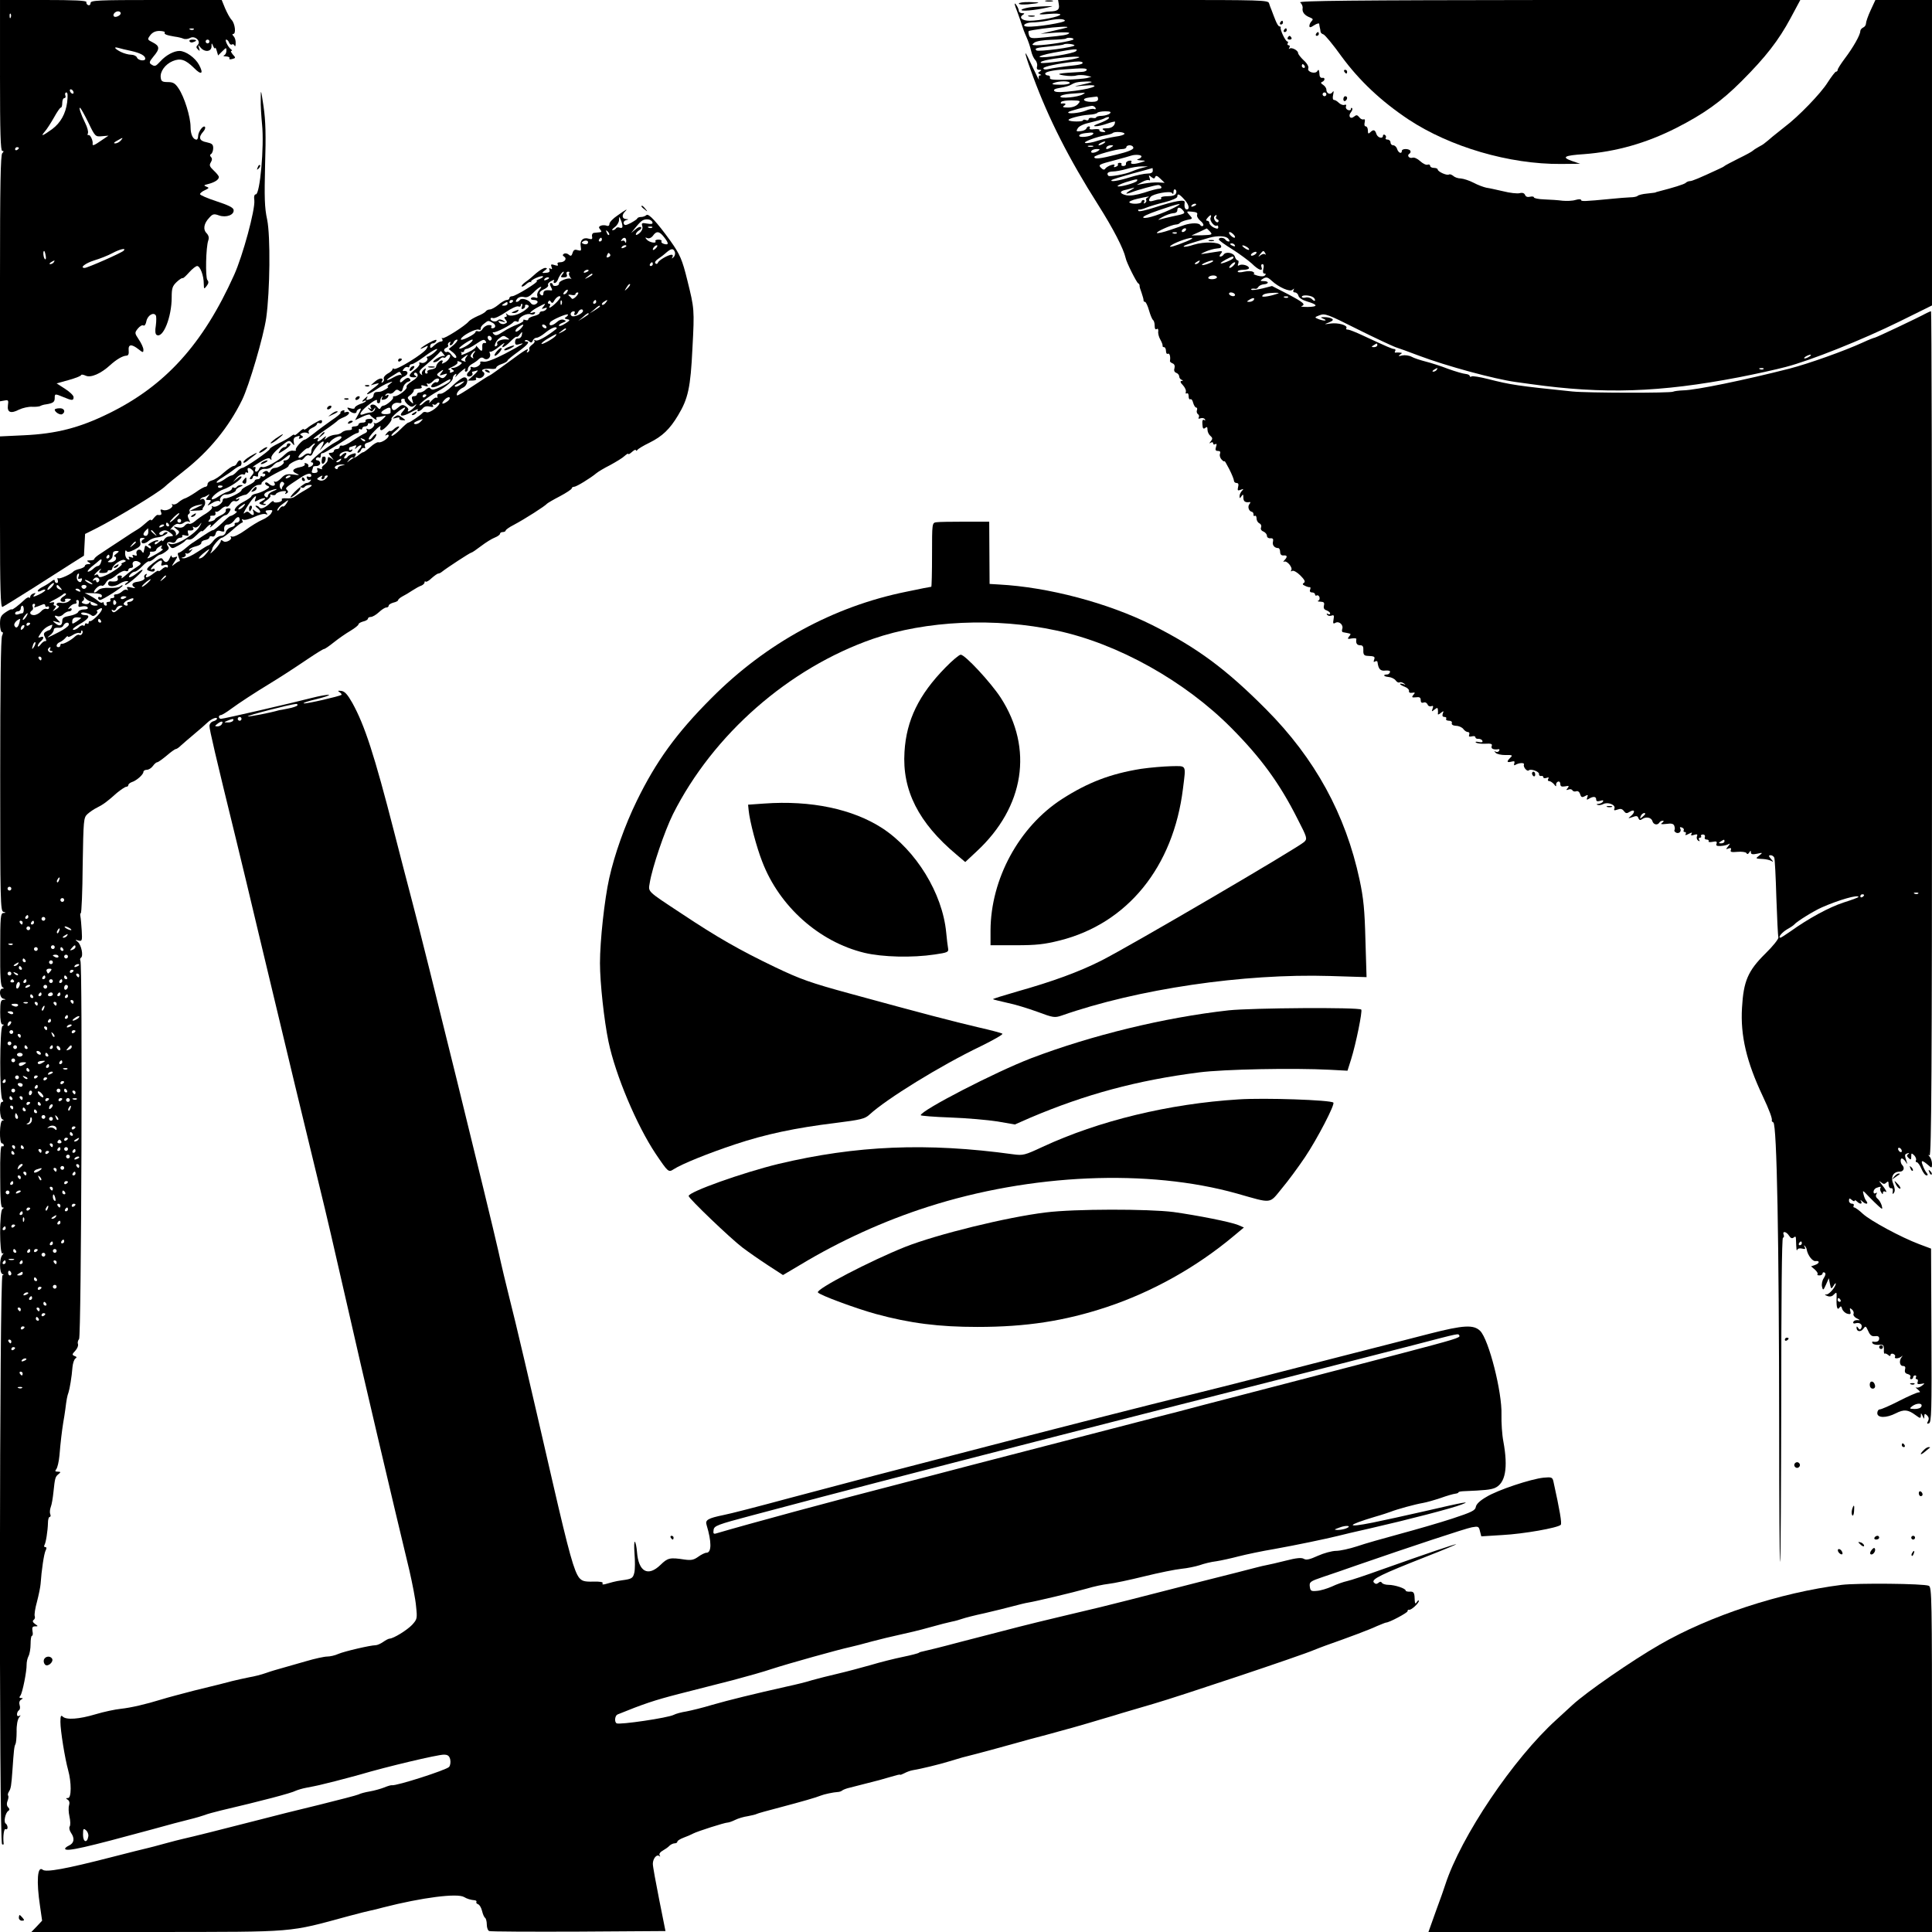 <?xml version="1.0" standalone="no"?>
<!DOCTYPE svg PUBLIC "-//W3C//DTD SVG 20010904//EN"
 "http://www.w3.org/TR/2001/REC-SVG-20010904/DTD/svg10.dtd">
<svg version="1.0" xmlns="http://www.w3.org/2000/svg"
 width="1024pt" height="1024pt" viewBox="0 0 1024 1024"
 preserveAspectRatio="xMidYMid meet">

<g transform="translate(0,1024) scale(0.1,-0.1)"
fill="#000000" stroke="none">
<path d="M0 9840 c0 -304 3 -400 12 -400 9 0 9 -3 0 -12 -9 -9 -12 -170 -12
-664 l0 -651 23 4 c21 4 23 2 19 -25 -5 -38 15 -46 59 -23 19 9 50 16 69 15
19 -1 40 1 45 5 6 3 19 7 30 8 36 6 45 12 45 33 0 24 1 24 47 5 45 -19 53 -19
53 0 0 9 -20 28 -45 44 l-45 29 65 18 c36 10 65 22 65 26 0 4 11 3 24 -3 27
-13 81 11 129 55 33 30 66 50 87 51 10 0 14 9 12 28 -3 33 15 35 52 6 24 -19
26 -19 26 -2 0 10 -11 34 -24 53 -23 35 -23 36 -5 59 10 12 23 20 29 16 6 -4
13 6 16 23 6 30 38 50 50 30 3 -5 3 -29 0 -53 -5 -28 -3 -46 4 -50 34 -21 80
94 80 199 0 49 4 60 27 82 14 13 28 22 31 20 2 -3 17 11 34 30 17 19 36 34 43
34 16 0 35 -51 35 -94 1 -29 1 -30 15 -12 11 14 12 23 4 32 -11 14 -8 174 5
210 5 14 2 26 -9 38 -20 20 -15 52 15 83 17 19 24 21 51 11 38 -13 82 3 77 30
-2 12 -29 25 -90 45 -49 16 -88 33 -88 38 0 5 12 15 26 21 23 11 24 13 7 19
-15 6 -13 8 12 14 34 9 55 23 55 37 0 5 -12 20 -27 34 -22 21 -25 28 -16 43 8
13 8 22 1 29 -6 6 -6 12 1 16 6 4 11 18 11 31 0 20 -7 25 -35 31 -39 7 -45 26
-18 56 9 10 13 21 9 26 -10 9 -36 -27 -36 -50 0 -10 -4 -18 -8 -18 -19 0 -32
27 -32 67 0 53 -33 160 -64 205 -18 27 -29 33 -57 33 -28 0 -35 4 -37 23 -5
32 23 71 63 88 41 17 67 9 113 -36 39 -40 53 -32 27 16 -20 38 -71 74 -104 74
-29 0 -71 -22 -100 -54 -27 -29 -30 -30 -50 -17 -12 8 -9 15 12 41 35 41 34
56 -3 75 -30 15 -30 16 -13 39 12 15 27 22 49 22 18 -1 30 -4 27 -9 -5 -8 10
-14 52 -21 17 -2 38 -7 47 -11 9 -4 25 -2 36 4 25 14 59 -18 40 -37 -9 -9 -9
-15 1 -24 10 -11 11 -9 6 7 -6 19 -6 19 8 3 21 -26 57 -23 58 5 0 21 1 21 9 2
5 -11 9 -15 10 -10 1 6 5 -1 9 -15 l7 -24 22 22 c21 21 22 21 22 3 0 -11 -6
-22 -12 -24 -7 -3 -3 -6 10 -6 13 -1 21 -5 18 -10 -4 -5 3 -7 14 -4 20 5 20 7
4 24 -9 11 -13 19 -8 19 5 0 5 4 -1 8 -16 11 -36 52 -26 52 5 0 12 -7 15 -16
3 -8 10 -13 15 -10 5 4 12 0 14 -6 3 -7 6 -2 6 13 1 14 -4 30 -11 37 -7 7 -8
12 -2 12 16 0 10 54 -8 74 -10 10 -25 39 -35 62 l-18 44 -347 0 c-311 0 -348
-2 -348 -16 0 -9 -6 -14 -13 -11 -6 2 -11 10 -9 16 1 8 -63 11 -228 11 l-230
0 0 -400z m640 330 c0 -12 -28 -25 -36 -17 -9 9 6 27 22 27 8 0 14 -5 14 -10z
m-583 -22 c-3 -8 -6 -5 -6 6 -1 11 2 17 5 13 3 -3 4 -12 1 -19z m970 -64 c-3
-3 -12 -4 -19 -1 -8 3 -5 6 6 6 11 1 17 -2 13 -5z m83 -64 c0 -5 -4 -10 -10
-10 -5 0 -10 5 -10 10 0 6 5 10 10 10 6 0 10 -4 10 -10z m-415 -50 c49 -11 75
-25 75 -41 0 -15 -38 -10 -44 6 -3 8 -17 15 -31 15 -14 0 -39 7 -55 15 -33 17
-40 29 -12 21 9 -3 39 -10 67 -16z m-305 -221 c0 -6 -4 -7 -10 -4 -5 3 -10 11
-10 16 0 6 5 7 10 4 6 -3 10 -11 10 -16z m-34 -51 c-8 -61 -35 -109 -79 -142
-50 -36 -64 -42 -41 -15 12 13 34 48 50 76 16 29 32 53 37 53 4 0 7 11 7 25 0
14 5 25 11 25 6 0 9 7 5 15 -3 8 0 15 6 15 7 0 8 -17 4 -52z m114 -111 c34
-71 36 -72 70 -69 l35 3 -37 -25 c-39 -27 -49 -31 -47 -18 3 17 -14 51 -22 46
-5 -3 -6 2 -3 10 3 8 -3 31 -14 53 -23 46 -38 91 -26 80 5 -5 25 -41 44 -80z
m170 -92 c-7 -8 -20 -15 -29 -15 -11 0 -8 5 9 14 33 19 35 19 20 1z m-540 -39
c0 -3 -4 -8 -10 -11 -5 -3 -10 -1 -10 4 0 6 5 11 10 11 6 0 10 -2 10 -4z m555
-545 c-12 -12 -192 -91 -206 -91 -29 0 3 25 51 40 30 9 73 26 95 38 41 22 77
30 60 13z m-413 -26 c3 -13 1 -22 -3 -19 -9 5 -13 44 -5 44 2 0 6 -11 8 -25z
m43 -35 c-3 -5 -12 -10 -18 -10 -7 0 -6 4 3 10 19 12 23 12 15 0z"/>
<path d="M5543 10233 c9 -2 25 -2 35 0 9 3 1 5 -18 5 -19 0 -27 -2 -17 -5z"/>
<path d="M5612 10216 c5 -27 -6 -36 -50 -37 -15 0 -36 -5 -47 -10 -13 -6 1 -7
43 -3 35 3 62 2 62 -3 0 -11 -110 -33 -163 -33 -39 0 -58 17 -36 31 11 7 10 9
-3 9 -10 0 -18 6 -18 13 0 7 -7 22 -15 33 -11 13 -9 2 6 -36 11 -30 23 -64 26
-75 3 -11 13 -38 23 -60 10 -22 21 -55 25 -74 4 -19 14 -41 22 -49 8 -8 12
-23 10 -33 -4 -13 0 -19 11 -19 14 0 14 -2 3 -9 -11 -7 -11 -9 0 -14 9 -4 10
-6 2 -6 -7 -1 -10 -9 -7 -18 4 -17 -6 5 -56 110 -27 56 -16 13 27 -103 81
-219 188 -431 343 -675 81 -128 135 -233 146 -282 4 -23 57 -128 66 -134 5 -3
9 -9 8 -13 -1 -4 4 -21 11 -39 6 -18 11 -35 10 -39 0 -5 3 -8 8 -8 4 0 14 -20
21 -45 7 -25 17 -48 21 -51 5 -3 9 -16 9 -30 0 -16 4 -23 11 -18 6 4 9 -1 8
-12 -2 -11 3 -30 11 -44 8 -14 13 -28 12 -32 -1 -5 2 -8 8 -8 5 0 10 -9 10
-21 0 -11 5 -17 10 -14 9 5 15 -15 11 -38 -1 -4 6 -10 14 -13 10 -4 13 -13 10
-25 -4 -12 -1 -21 9 -25 9 -3 16 -12 16 -19 0 -7 6 -16 13 -18 9 -4 9 -6 -1
-6 -8 -1 -6 -9 8 -23 11 -12 18 -28 15 -36 -2 -7 0 -10 5 -7 6 3 10 -3 10 -15
0 -12 4 -19 9 -16 5 3 12 -5 15 -19 4 -14 11 -25 16 -25 5 0 7 -6 4 -14 -3 -8
0 -17 5 -21 6 -3 8 -11 5 -17 -5 -7 -1 -9 9 -5 9 3 19 1 23 -5 4 -7 3 -8 -4
-4 -7 4 -11 -3 -9 -23 1 -22 5 -27 15 -19 9 8 12 5 12 -10 0 -11 7 -25 15 -32
12 -10 13 -16 3 -28 -10 -13 -10 -14 0 -8 7 4 12 2 12 -4 0 -6 5 -8 11 -4 8 4
9 0 4 -15 -5 -16 -2 -21 10 -21 12 0 15 -5 11 -16 -3 -8 1 -22 9 -30 8 -9 15
-12 15 -8 0 4 11 -15 25 -42 14 -27 25 -55 25 -61 0 -7 6 -13 14 -13 10 0 12
-7 8 -22 -4 -18 -2 -20 14 -14 15 6 17 5 7 -5 -7 -7 -13 -20 -13 -28 0 -14 1
-14 10 -1 8 12 10 11 10 -7 0 -21 10 -28 34 -24 5 1 4 -4 -2 -11 -11 -14 -3
-38 14 -41 5 -1 8 -8 8 -14 -1 -7 2 -10 7 -7 5 3 9 -4 9 -14 0 -11 7 -22 15
-26 8 -3 12 -12 9 -21 -4 -9 1 -18 12 -22 11 -5 19 -15 19 -23 0 -8 8 -14 18
-13 14 1 17 -4 14 -18 -5 -18 8 -34 28 -34 5 0 10 -9 10 -20 0 -13 6 -20 18
-19 20 2 22 -7 5 -25 -7 -8 -8 -11 -2 -8 14 8 47 -31 38 -45 -4 -7 -3 -8 5 -4
6 4 25 -6 43 -24 23 -23 28 -34 19 -39 -9 -6 -8 -10 6 -16 10 -5 21 -8 25 -7
4 1 5 -5 2 -13 -4 -9 0 -15 10 -15 9 0 16 -5 16 -11 0 -5 4 -8 9 -5 5 3 11 -1
14 -8 3 -8 1 -17 -6 -20 -7 -2 -1 -5 12 -5 18 -1 22 -5 18 -21 -3 -13 1 -21
14 -25 10 -4 19 -11 19 -16 0 -6 -5 -7 -12 -3 -7 4 -8 3 -4 -4 4 -6 14 -8 23
-5 13 5 15 1 11 -20 -4 -22 -2 -25 10 -18 20 11 44 -12 36 -33 -3 -9 -1 -17 5
-17 6 -1 16 -3 21 -4 6 -1 13 -3 16 -4 4 0 1 -8 -6 -15 -10 -13 -7 -14 14 -10
15 2 26 1 25 -3 -4 -22 3 -33 20 -33 14 0 18 -7 17 -27 -1 -21 4 -28 19 -29
41 -2 44 -4 38 -21 -4 -11 -3 -14 5 -9 7 4 13 2 13 -3 5 -38 15 -49 44 -45 17
1 25 -2 22 -9 -2 -7 -9 -12 -15 -12 -24 0 -19 -11 6 -13 15 -1 32 -9 39 -18 6
-9 16 -14 20 -11 5 3 15 1 23 -5 12 -8 12 -9 -2 -4 -28 8 -21 -3 7 -14 14 -5
24 -15 23 -22 -2 -8 5 -12 16 -10 17 3 18 1 7 -11 -10 -13 -8 -15 13 -13 20 3
26 -1 26 -15 0 -12 5 -16 15 -13 8 4 17 -1 21 -9 3 -9 12 -13 20 -10 10 4 12
0 7 -13 -6 -17 -5 -17 10 -5 14 11 17 11 18 0 1 -8 1 -18 0 -23 -1 -5 6 -3 15
5 16 12 17 12 11 -3 -4 -12 -1 -18 9 -18 8 0 12 -4 9 -10 -3 -5 3 -10 14 -10
12 0 18 -5 16 -12 -3 -8 5 -14 22 -15 15 0 32 -8 39 -17 6 -9 17 -16 24 -16 7
0 10 -6 7 -14 -4 -10 0 -12 14 -9 10 3 19 1 19 -5 0 -5 7 -9 16 -8 9 0 19 -4
21 -11 3 -7 -4 -9 -19 -6 -13 3 -20 2 -16 -2 5 -5 26 -8 49 -7 33 2 40 -1 35
-13 -5 -14 11 -20 37 -16 5 1 6 -3 2 -9 -3 -6 -12 -7 -18 -4 -9 5 -9 4 0 -6 6
-7 30 -12 52 -12 37 1 40 -1 26 -14 -21 -21 -19 -27 6 -21 15 4 19 2 15 -9 -3
-9 -1 -12 4 -9 21 13 52 14 47 2 -5 -13 18 -39 26 -30 10 10 57 -7 54 -20 -1
-6 4 -11 11 -10 6 2 12 -1 12 -7 0 -5 7 -6 17 -3 11 4 14 3 9 -5 -4 -7 -2 -12
5 -12 6 0 18 -8 26 -17 8 -12 12 -13 11 -4 -2 7 3 16 10 18 6 3 12 -3 12 -12
0 -13 6 -16 25 -13 21 4 23 3 14 -9 -9 -11 -9 -12 4 -8 8 4 18 2 21 -4 4 -6
13 -8 20 -5 9 3 17 -3 21 -15 5 -17 10 -19 25 -11 16 9 18 8 13 -6 -5 -13 -3
-15 8 -8 23 14 39 13 39 -3 0 -10 6 -12 21 -8 15 5 19 4 15 -4 -4 -6 -15 -11
-24 -12 -10 0 -12 -3 -5 -5 7 -3 20 -1 30 4 24 13 67 -3 60 -23 -5 -11 -1 -12
16 -6 16 6 25 4 34 -8 10 -13 15 -14 32 -3 27 16 29 -4 4 -24 -16 -13 -15 -13
9 -5 21 8 28 7 32 -6 4 -10 10 -12 19 -5 20 15 49 10 55 -10 5 -19 27 -24 37
-8 3 6 12 10 18 10 7 0 6 -4 -3 -11 -11 -8 -6 -9 22 -6 27 4 38 1 42 -10 3 -8
4 -18 1 -23 -3 -4 2 -10 10 -14 16 -6 29 9 20 24 -3 6 1 7 9 4 9 -3 13 -10 10
-15 -3 -5 0 -9 6 -9 6 0 8 -5 4 -11 -4 -7 1 -7 16 1 17 9 21 9 15 0 -5 -9 -1
-10 14 -5 16 5 20 3 15 -8 -3 -8 0 -18 7 -23 8 -4 10 -3 5 4 -4 7 -2 12 4 12
6 0 9 4 6 8 -3 5 2 9 10 9 8 0 13 -6 10 -14 -3 -7 1 -13 10 -13 8 0 13 -4 10
-9 -3 -4 6 -6 21 -3 20 4 25 2 21 -10 -4 -10 1 -13 22 -12 16 1 34 5 42 10 9
5 8 2 -2 -11 -14 -17 -13 -18 2 -12 12 4 15 2 12 -8 -5 -11 3 -13 35 -10 22 2
43 -1 47 -6 4 -8 9 -7 15 2 7 12 9 12 9 1 0 -10 9 -12 33 -7 30 7 31 6 12 -9
-22 -17 -22 -17 20 -19 17 -1 37 -6 45 -11 10 -7 10 -3 -3 11 -14 16 -14 20
-2 20 8 0 16 -6 19 -13 3 -7 8 -102 11 -211 4 -109 8 -204 11 -211 2 -8 -29
-47 -70 -87 -92 -91 -115 -146 -123 -286 -9 -148 24 -287 110 -469 35 -74 52
-121 48 -129 -2 -2 2 -7 8 -10 19 -12 30 -625 31 -1625 0 -390 2 -707 5 -704
3 3 5 390 6 862 0 527 3 856 9 856 5 0 7 7 4 15 -9 22 14 18 28 -4 9 -14 16
-17 25 -10 9 8 12 5 12 -10 2 -54 3 -65 7 -55 3 7 14 9 26 6 16 -4 19 -2 13 9
-5 8 -4 10 0 6 5 -4 10 -13 11 -20 5 -30 31 -64 47 -61 24 3 21 -13 -4 -21
l-20 -7 20 -17 c11 -10 18 -21 14 -25 -3 -3 1 -6 10 -6 10 0 17 5 17 11 0 5 5
7 11 4 7 -5 5 -14 -5 -30 -8 -12 -12 -32 -9 -45 5 -21 7 -20 21 11 l15 34 6
-30 c6 -28 7 -29 19 -10 6 11 12 16 12 12 0 -17 -33 -57 -49 -58 -12 0 -11 -2
4 -8 12 -5 25 -3 33 6 18 17 17 18 16 -25 -1 -43 5 -59 16 -42 6 9 10 7 14 -8
4 -11 16 -22 27 -25 17 -5 20 -2 16 14 -4 16 -3 18 8 9 8 -6 12 -17 9 -24 -3
-7 5 -18 18 -24 18 -9 19 -11 4 -9 -10 1 -21 -3 -23 -10 -3 -7 3 -10 15 -6 22
5 37 -11 26 -28 -4 -8 -9 -7 -15 2 -6 10 -9 10 -9 2 0 -21 21 -25 35 -7 13 18
14 17 27 -11 10 -23 19 -29 36 -27 15 2 22 -2 22 -12 0 -15 -12 -21 -33 -17
-5 1 -6 -3 -2 -9 4 -6 19 -9 33 -8 23 3 27 -1 27 -24 -1 -15 1 -25 4 -23 2 3
10 0 18 -6 9 -8 13 -8 13 -1 0 6 7 9 15 6 8 -4 12 -10 9 -15 -7 -12 19 -11 34
1 9 7 9 7 2 -2 -16 -19 -12 -48 6 -48 11 0 15 -6 11 -19 -3 -13 1 -21 15 -24
11 -3 17 -10 13 -16 -3 -6 -1 -11 4 -11 6 0 11 5 11 10 0 6 5 10 11 10 5 0 7
-5 4 -10 -3 -6 -2 -10 4 -10 6 0 8 -7 5 -15 -4 -10 0 -13 18 -10 22 4 22 4 4
-10 -10 -8 -24 -12 -30 -9 -6 3 -2 -2 8 -10 14 -12 16 -16 5 -16 -8 0 -54 -20
-103 -45 -48 -25 -95 -45 -102 -45 -8 0 -14 -9 -14 -20 0 -26 47 -27 98 -1 43
22 65 20 104 -9 26 -19 28 -19 29 -3 0 16 1 15 9 -2 8 -18 9 -18 9 -2 1 15 3
16 15 5 9 -9 11 -18 5 -30 -7 -14 -6 -16 5 -12 13 5 15 66 13 466 l-2 460 -64
24 c-95 36 -255 122 -297 160 -20 19 -41 34 -46 34 -5 0 -6 5 -3 10 3 6 -1 10
-9 10 -9 0 -16 7 -16 16 0 14 3 14 15 4 8 -7 15 -9 15 -4 0 4 5 3 12 -4 16
-16 31 -15 22 1 -6 9 -4 9 7 -1 17 -16 34 -16 22 1 -6 6 -13 23 -16 37 -6 23
-4 22 26 -10 18 -19 43 -43 54 -53 21 -19 22 -18 16 5 -4 12 -13 28 -21 34 -9
7 -12 16 -7 24 5 9 4 11 -3 6 -7 -4 -12 -1 -12 7 0 8 7 18 16 21 21 8 26 8 20
-2 -2 -4 -1 -14 5 -22 6 -11 9 -12 9 -2 0 7 5 10 12 6 13 -8 4 10 -21 41 -14
17 -14 18 0 8 12 -10 18 -10 27 -1 9 9 12 7 12 -10 0 -12 6 -21 13 -20 7 2 11
-5 9 -17 -2 -15 -1 -17 7 -6 6 9 4 25 -4 45 -16 37 -1 66 34 66 20 0 28 19 14
34 -11 10 -12 36 -3 36 5 0 14 -8 20 -17 10 -16 11 -16 5 2 -11 34 -11 37 5
42 10 3 11 2 4 -4 -9 -6 -8 -11 2 -21 12 -11 14 -9 14 8 0 19 1 20 16 6 8 -9
12 -20 9 -26 -3 -5 -1 -10 4 -10 6 0 17 -16 25 -35 8 -19 20 -35 27 -35 8 0 8
4 1 13 -6 7 -16 25 -21 40 -12 30 -4 30 32 -1 15 -14 17 -13 17 9 0 14 -6 31
-12 38 -10 11 -10 12 -1 7 10 -6 13 452 13 2233 0 1233 -2 2241 -5 2241 -3 0
-13 -4 -23 -9 -47 -26 -270 -131 -276 -131 -4 0 -32 -11 -62 -25 -98 -45 -289
-113 -390 -139 -235 -60 -496 -114 -562 -115 -24 -1 -48 -4 -54 -7 -12 -8
-457 -7 -534 1 -292 30 -325 35 -447 66 -43 11 -82 17 -87 14 -6 -4 -10 -2
-10 2 0 5 -10 10 -22 11 -13 1 -54 13 -93 27 -38 15 -92 32 -120 39 -27 7 -61
18 -73 25 -13 7 -36 10 -50 7 -20 -5 -23 -4 -12 4 13 9 13 10 0 11 -8 1 -19 1
-23 0 -5 -1 -6 3 -2 9 3 5 1 10 -5 10 -10 0 -34 10 -165 71 -38 18 -76 33 -82
32 -7 0 -10 3 -7 8 9 15 -45 30 -85 24 -35 -5 -35 -5 -7 6 21 9 25 14 15 20
-8 5 -25 8 -39 8 -23 0 -23 -1 -5 -9 13 -5 14 -9 5 -9 -8 0 -24 4 -35 9 -18 7
-18 9 9 19 28 11 42 6 201 -74 94 -47 185 -89 201 -95 16 -5 72 -25 124 -45
146 -55 399 -124 515 -140 28 -4 64 -9 80 -11 386 -54 683 -44 1100 36 88 17
201 42 250 55 131 34 404 143 603 241 l172 85 0 809 0 810 -150 0 -150 0 -25
-54 c-14 -30 -25 -62 -25 -71 0 -8 -7 -18 -15 -21 -8 -4 -15 -12 -15 -19 0
-20 -38 -87 -82 -145 -21 -28 -38 -55 -38 -60 0 -6 -4 -10 -9 -10 -4 0 -24
-26 -44 -57 -35 -57 -157 -183 -227 -235 -19 -15 -48 -38 -65 -52 -16 -14 -35
-30 -41 -34 -5 -5 -21 -15 -35 -22 -13 -7 -26 -16 -29 -19 -3 -4 -36 -22 -75
-41 -38 -19 -72 -37 -75 -40 -3 -3 -16 -10 -30 -16 -105 -49 -142 -64 -153
-64 -7 0 -17 -4 -22 -9 -8 -8 -67 -26 -145 -46 -8 -2 -15 -4 -15 -5 0 -1 -20
-3 -45 -6 -24 -2 -46 -8 -50 -12 -3 -4 -21 -8 -40 -8 -19 -1 -64 -4 -100 -8
-144 -14 -160 -14 -160 -6 0 5 -13 5 -30 0 -16 -5 -47 -6 -68 -4 -22 3 -65 6
-96 7 -31 1 -56 6 -56 11 0 4 -9 6 -21 3 -13 -3 -22 0 -26 10 -4 9 -13 13 -29
9 -12 -3 -51 1 -86 10 -35 8 -75 17 -90 19 -14 3 -45 14 -67 26 -23 12 -54 22
-69 23 -15 0 -33 7 -40 14 -8 6 -17 10 -22 7 -11 -7 -60 15 -60 27 0 4 -9 8
-20 8 -11 0 -20 5 -20 11 0 6 -6 9 -14 6 -7 -3 -25 6 -39 19 -14 13 -32 21
-40 18 -18 -6 -32 12 -17 21 6 4 8 11 5 16 -8 12 -45 12 -45 -1 0 -18 -18 -11
-25 10 -3 11 -13 20 -21 20 -8 0 -14 7 -14 15 0 8 -7 15 -16 15 -8 0 -13 4 -9
9 3 5 1 12 -5 16 -5 3 -10 1 -10 -4 0 -19 -28 -12 -35 9 -7 23 -16 25 -33 8
-9 -9 -12 -7 -12 10 0 12 -5 22 -11 22 -7 0 -9 9 -6 21 3 13 1 19 -6 16 -7 -2
-17 3 -23 12 -10 12 -15 13 -27 3 -20 -17 -34 3 -16 24 6 8 9 17 5 21 -3 3 -6
1 -6 -5 0 -6 -7 -9 -16 -5 -8 3 -13 12 -10 19 3 8 0 11 -8 8 -7 -3 -20 2 -29
10 -9 9 -20 16 -26 16 -7 0 -9 11 -5 28 4 19 3 23 -4 13 -11 -16 -32 -7 -32
14 0 8 -8 19 -17 25 -13 8 -14 13 -5 16 16 7 16 25 0 21 -7 -1 -13 5 -14 13
-2 31 -5 35 -12 23 -11 -18 -55 -4 -48 14 4 9 -6 27 -24 43 -16 15 -30 33 -30
39 0 14 -35 32 -45 23 -5 -4 -5 -1 -1 6 4 6 2 12 -4 12 -6 0 -8 5 -5 10 3 6 3
10 -2 10 -9 0 -39 61 -35 73 1 4 -2 7 -7 7 -5 0 -14 15 -21 33 -7 17 -16 41
-20 52 -5 11 -11 28 -14 38 -5 16 -41 17 -562 17 l-556 0 4 -24z m32 -85 c7
-10 -156 -36 -201 -32 -31 3 -9 21 25 22 20 0 55 4 77 8 56 12 93 13 99 2z
m11 -37 c-5 -2 -39 -10 -75 -18 l-65 -15 80 6 c44 3 77 2 72 -3 -9 -9 -26 -12
-129 -22 -71 -7 -78 -6 -84 11 -3 10 -4 20 -2 22 1 2 35 8 73 13 72 10 148 14
130 6z m35 -62 c0 -9 -143 -32 -195 -32 -27 1 -28 2 -13 14 11 8 48 14 90 15
40 1 74 4 77 6 8 8 41 5 41 -3z m5 -32 c6 -10 -193 -36 -202 -27 -11 11 -1 14
71 21 39 4 71 8 73 10 7 7 53 3 58 -4z m8 -31 c-13 -13 -172 -39 -192 -31 -9
3 25 14 74 23 114 21 132 22 118 8z m17 -33 c-11 -10 -191 -36 -203 -29 -7 5
13 12 48 18 66 12 162 19 155 11z m16 -33 c-3 -3 -20 -7 -38 -9 -56 -6 -122
-15 -145 -21 -13 -3 -23 -1 -23 5 0 9 81 26 165 35 32 3 50 -1 41 -10z m1179
-13 c3 -5 1 -10 -4 -10 -6 0 -11 5 -11 10 0 6 2 10 4 10 3 0 8 -4 11 -10z
m-1155 -20 c0 -5 -12 -11 -27 -11 -125 -7 -144 -11 -93 -19 25 -4 54 -4 65 0
11 3 34 3 50 0 l30 -7 -25 -7 c-14 -3 -64 -7 -113 -9 -66 -1 -86 1 -82 11 2 6
-2 12 -10 12 -8 0 -15 4 -15 10 0 9 37 18 100 22 99 8 120 7 120 -2z m-90 -70
c0 -5 -24 -10 -52 -9 -39 0 -48 3 -33 9 28 12 85 12 85 0z m114 4 c-5 -2 -30
-9 -55 -14 -42 -9 -42 -9 14 -4 99 9 63 -13 -43 -27 -71 -9 -104 -9 -111 -2
-8 8 2 13 33 18 23 4 48 11 53 15 6 4 19 10 30 13 25 6 94 7 79 1z m-45 -64
c-25 -15 -119 -24 -119 -12 0 6 24 13 53 15 28 2 59 4 67 5 13 1 13 0 -1 -8z
m1291 0 c0 -5 -4 -10 -10 -10 -5 0 -10 5 -10 10 0 6 5 10 10 10 6 0 10 -4 10
-10z m-1210 -25 c0 -10 -10 -15 -34 -15 -46 0 -56 18 -14 23 18 2 36 5 41 5 4
1 7 -5 7 -13z m-107 -27 c-10 -11 -30 -18 -52 -18 -27 0 -32 3 -21 10 14 9 7
14 -13 11 -5 -1 -6 3 -3 8 4 6 29 9 56 9 48 -1 49 -2 33 -20z m93 -19 c4 -7 1
-10 -7 -7 -8 3 -28 -1 -46 -9 -32 -13 -102 -19 -90 -7 5 6 100 31 124 33 6 1
15 -4 19 -10z m77 -30 c-6 -6 -25 -12 -42 -13 -17 0 -31 -4 -31 -8 0 -4 -9 -5
-20 -3 -11 2 -20 -1 -20 -7 0 -5 -7 -8 -15 -4 -8 3 -15 2 -15 -2 0 -8 -68 -8
-76 1 -8 7 61 26 109 29 21 1 41 6 43 10 3 4 22 8 42 8 26 0 33 -3 25 -11z
m-9 -29 c-5 -5 -27 -16 -49 -24 -27 -10 -33 -15 -19 -15 12 -1 40 6 63 14 22
8 41 12 41 10 0 -21 -17 -35 -44 -35 -24 0 -27 -3 -16 -10 10 -6 11 -10 3 -10
-19 0 -28 4 -26 12 1 3 -11 5 -28 3 -17 -3 -27 0 -24 5 4 6 2 10 -4 10 -5 0
-11 -5 -13 -11 -2 -6 -16 -13 -30 -14 -24 -3 -26 -1 -15 16 7 11 33 23 67 30
30 7 62 16 70 20 21 12 36 11 24 -1z m-82 -82 c-13 -13 -72 -19 -72 -8 0 9 18
14 58 17 16 1 21 -2 14 -9z m168 3 c0 -5 -21 -12 -47 -15 -27 -4 -69 -14 -95
-22 -26 -9 -56 -14 -65 -12 -19 4 58 33 111 42 16 3 31 8 34 11 9 9 62 6 62
-4z m-110 -51 c-8 -5 -19 -10 -25 -10 -5 0 -3 5 5 10 8 5 20 10 25 10 6 0 3
-5 -5 -10z m-57 -17 c-7 -2 -19 -2 -25 0 -7 3 -2 5 12 5 14 0 19 -2 13 -5z
m97 -3 c-20 -13 -33 -13 -25 0 3 6 14 10 23 10 15 0 15 -2 2 -10z m117 -4 c0
-9 -30 -21 -87 -35 -92 -23 -120 -26 -120 -13 0 9 117 42 149 42 12 0 21 5 21
10 0 6 8 10 18 10 10 0 19 -6 19 -14z m-187 -16 c-20 -13 -43 -13 -35 0 3 6
16 10 28 10 18 0 19 -2 7 -10z m230 -29 c0 -5 -8 -12 -17 -14 -11 -3 -6 -6 12
-7 30 -2 30 -2 5 -10 -38 -12 -62 -12 -54 1 4 7 -1 9 -12 7 -11 -2 -18 -10
-16 -16 1 -7 -5 -12 -14 -12 -8 0 -13 4 -10 8 3 5 -1 9 -9 9 -8 0 -12 -4 -10
-8 3 -4 -2 -10 -11 -13 -9 -4 -13 -2 -8 5 4 8 -1 9 -17 4 -13 -4 -27 -13 -31
-19 -5 -8 -12 -6 -23 5 -15 15 -10 18 67 38 46 12 88 24 93 26 21 7 55 5 55
-4z m0 -62 c-19 -5 -44 -14 -55 -19 -28 -13 -113 -28 -120 -22 -12 13 -3 22
23 23 15 0 47 6 72 13 25 8 61 14 80 14 l35 0 -35 -9z m60 -14 c0 -10 -10 -15
-29 -15 -16 0 -58 -9 -93 -20 -61 -19 -107 -26 -96 -14 4 3 53 18 110 34 56
15 104 28 106 29 1 1 2 -6 2 -14z m13 -33 c3 9 11 7 27 -9 l23 -22 -34 2 c-19
1 -52 -2 -74 -6 l-40 -7 28 15 c15 9 32 13 37 10 6 -4 7 1 3 12 -6 15 -4 16 9
5 13 -10 17 -10 21 0z m-97 -21 c-7 -11 -95 -35 -102 -28 -4 3 16 12 42 21 59
18 67 19 60 7z m129 -31 c3 -5 -1 -10 -10 -10 -9 0 -45 -9 -80 -21 -42 -13
-75 -18 -95 -14 -35 8 -39 21 -7 28 12 2 31 8 42 11 11 4 8 0 -7 -9 -16 -8
-28 -18 -28 -20 0 -3 12 0 28 6 33 13 122 37 139 38 6 1 15 -3 18 -9z m78 -35
c-3 -10 -19 -15 -45 -15 -21 0 -37 -4 -34 -8 3 -5 0 -9 -7 -9 -7 0 -22 -3 -34
-7 -23 -7 -29 0 -15 20 12 17 106 34 114 21 5 -8 8 -6 8 6 0 10 4 16 10 12 5
-3 7 -12 3 -20z m43 -31 c25 -26 32 -54 14 -54 -10 0 -14 14 -11 38 3 17 -53
7 -157 -27 -46 -15 -85 -24 -88 -19 -3 5 -2 8 3 7 4 -1 22 3 38 10 17 7 60 20
97 29 39 10 68 22 68 30 0 18 10 15 36 -14z m-194 9 c-6 -2 -10 -9 -7 -13 3
-5 0 -12 -6 -16 -8 -4 -9 -3 -5 4 4 7 2 12 -3 12 -6 0 -11 -4 -11 -10 0 -11
-53 -14 -64 -3 -4 4 14 13 41 19 51 12 76 16 55 7z m143 -53 c-69 -35 -148
-61 -164 -54 -10 4 18 18 79 39 110 38 141 44 85 15z m115 16 c0 -2 -7 -7 -16
-10 -8 -3 -12 -2 -9 4 6 10 25 14 25 6z m-70 -31 c14 -17 12 -18 -60 -33 -25
-5 -54 -13 -65 -16 -11 -4 -4 2 15 13 19 11 45 20 58 21 13 0 22 6 22 15 0 19
14 19 30 0z m75 -23 c-3 -8 5 -22 17 -32 13 -10 19 -22 15 -26 -4 -5 -12 -3
-16 4 -7 11 -46 11 -81 0 -8 -3 -44 -15 -79 -27 -35 -12 -66 -19 -69 -16 -7 6
78 44 100 45 9 0 19 4 22 9 3 4 20 11 37 15 31 6 32 6 14 26 -18 20 -18 21 13
18 23 -2 31 -6 27 -16z m71 -17 c-6 -15 21 -48 33 -41 4 3 8 -1 8 -8 0 -10 -6
-10 -24 -2 -12 6 -23 17 -23 24 0 6 -5 12 -11 12 -8 0 -8 5 1 15 16 19 24 19
16 0z m30 6 c-4 -5 0 -11 6 -14 7 -2 9 -8 5 -13 -9 -10 -28 16 -21 28 3 4 7 8
10 8 3 0 3 -4 0 -9z m-161 -71 c-3 -5 -11 -10 -16 -10 -6 0 -7 5 -4 10 3 6 11
10 16 10 6 0 7 -4 4 -10z m128 -7 c15 -17 12 -18 -41 -20 l-57 -1 40 18 c22
10 40 19 41 19 0 1 8 -7 17 -16z m-176 -9 c-3 -3 -12 -4 -19 -1 -8 3 -5 6 6 6
11 1 17 -2 13 -5z m303 -9 c7 -8 8 -15 2 -15 -5 0 -15 7 -22 15 -7 8 -8 15 -2
15 5 0 15 -7 22 -15z m-30 -20 c8 -10 9 -15 2 -15 -6 0 -14 5 -17 10 -8 12
-35 13 -35 1 0 -5 32 -28 71 -52 38 -24 85 -59 104 -76 35 -35 61 -44 51 -18
-3 8 -1 15 5 15 7 0 9 -10 5 -25 -4 -16 -2 -25 6 -25 8 0 9 -3 2 -10 -6 -6
-21 -6 -39 -1 -17 5 -25 10 -20 10 6 1 4 5 -4 10 -7 5 -28 5 -47 1 -19 -5 -34
-4 -34 1 0 5 14 9 30 9 17 0 30 4 30 9 0 13 -37 24 -52 15 -8 -5 -9 -2 -5 9 3
10 2 17 -3 17 -5 0 -12 9 -15 20 -7 21 -49 28 -60 10 -3 -5 -11 -10 -17 -10
-6 0 -5 6 3 16 11 14 9 15 -27 9 -21 -3 -50 -8 -64 -10 -20 -3 -18 -1 9 11 18
8 46 16 61 17 21 1 26 6 21 16 -11 19 -88 21 -144 4 -26 -9 -50 -13 -53 -10
-5 5 29 16 136 47 44 12 88 10 100 -5z m-220 -14 c-63 -26 -97 -35 -87 -25 13
14 90 43 112 43 11 0 0 -8 -25 -18z m255 -21 c3 -6 -1 -7 -9 -4 -18 7 -21 14
-7 14 6 0 13 -4 16 -10z m65 -10 c8 -5 12 -11 10 -14 -3 -2 -14 2 -24 10 -22
15 -10 19 14 4z m40 -40 c-8 -5 -17 -7 -19 -4 -3 3 1 9 9 14 8 5 17 7 19 4 3
-3 -1 -9 -9 -14z m56 8 c4 -7 4 -10 -1 -6 -4 4 -15 2 -24 -5 -14 -11 -14 -10
-2 6 16 20 18 21 27 5z m-170 -27 c-6 -9 -66 -33 -66 -26 0 6 52 34 63 35 5 0
6 -4 3 -9z m-181 -21 c-3 -5 -12 -10 -18 -10 -7 0 -6 4 3 10 19 12 23 12 15 0z
m75 6 c0 -2 -13 -9 -30 -15 -35 -12 -41 -5 -7 9 25 10 37 12 37 6z m110 -21
c-7 -8 -17 -15 -22 -15 -11 0 14 29 26 30 5 0 3 -7 -4 -15z m-90 -65 c0 -5
-12 -10 -26 -10 -14 0 -23 4 -19 10 3 6 15 10 26 10 10 0 19 -4 19 -10z m290
-18 c38 -35 97 -61 110 -48 10 8 11 8 6 -1 -4 -8 -1 -13 7 -13 8 0 17 -8 19
-18 3 -11 22 -23 46 -30 58 -17 59 -28 4 -29 -26 0 -41 2 -34 4 24 9 11 20
-72 64 l-84 43 -51 -13 c-29 -7 -55 -10 -58 -7 -6 5 5 8 23 5 4 0 10 4 14 11
4 6 17 12 28 13 29 2 28 17 0 17 -19 0 -20 2 -8 10 21 14 28 12 50 -8z m-195
-72 c3 -5 -1 -10 -9 -10 -8 0 -18 5 -21 10 -3 6 1 10 9 10 8 0 18 -4 21 -10z
m230 5 c-37 -14 -85 -22 -85 -15 0 5 8 11 18 13 20 6 82 7 67 2z m184 -20 c6
-3 11 -11 11 -16 0 -6 -7 -4 -15 4 -8 9 -24 13 -35 10 -11 -3 -20 -1 -20 4 0
11 42 9 59 -2z m-132 -1 c-3 -3 -12 -4 -19 -1 -8 3 -5 6 6 6 11 1 17 -2 13 -5z
m-182 -14 c-3 -5 -14 -10 -23 -10 -15 0 -15 2 -2 10 20 13 33 13 25 0z m655
-240 c0 -5 -8 -10 -17 -10 -15 0 -16 2 -3 10 19 12 20 12 20 0z m2290 -60 c-8
-5 -19 -10 -25 -10 -5 0 -3 5 5 10 8 5 20 10 25 10 6 0 3 -5 -5 -10z m-1975
-70 c-3 -5 -12 -10 -18 -10 -7 0 -6 4 3 10 19 12 23 12 15 0z m1732 4 c-3 -3
-12 -4 -19 -1 -8 3 -5 6 6 6 11 1 17 -2 13 -5z m-627 -2358 c0 -2 -7 -9 -15
-16 -13 -11 -14 -10 -9 4 5 14 24 23 24 12z m420 -146 c0 -5 -8 -10 -17 -10
-15 0 -16 2 -3 10 19 12 20 12 20 0z m1027 -276 c-3 -3 -12 -4 -19 -1 -8 3 -5
6 6 6 11 1 17 -2 13 -5z m-287 -8 c0 -3 -4 -8 -10 -11 -5 -3 -10 -1 -10 4 0 6
5 11 10 11 6 0 10 -2 10 -4z m-30 -10 c0 -3 -36 -16 -80 -30 -76 -25 -183 -83
-281 -153 -26 -18 -49 -33 -52 -33 -16 0 7 28 36 45 18 10 34 21 37 25 12 15
103 72 147 91 88 39 193 69 193 55z m230 -1347 c0 -6 -4 -7 -10 -4 -5 3 -10
11 -10 16 0 6 5 7 10 4 6 -3 10 -11 10 -16z m-530 -489 c0 -5 -5 -10 -11 -10
-5 0 -7 5 -4 10 3 6 8 10 11 10 2 0 4 -4 4 -10z m205 -300 c3 -5 1 -10 -4 -10
-6 0 -11 5 -11 10 0 6 2 10 4 10 3 0 8 -4 11 -10z m429 -564 c-3 -9 -18 -14
-36 -14 -28 1 -29 2 -13 15 25 18 56 17 49 -1z"/>
<path d="M6408 8963 c6 -2 18 -2 25 0 6 3 1 5 -13 5 -14 0 -19 -2 -12 -5z"/>
<path d="M6891 10227 c9 -7 15 -21 13 -31 -3 -21 11 -38 40 -49 15 -6 17 -10
8 -19 -7 -7 -12 -18 -12 -25 0 -10 6 -10 25 3 14 9 26 12 27 8 0 -5 2 -13 3
-19 2 -5 3 -15 4 -22 0 -6 7 -13 15 -15 8 -2 52 -55 97 -118 95 -129 210 -237
354 -333 221 -146 535 -238 808 -236 l102 1 -44 15 c-56 20 -41 29 65 36 170
13 329 58 489 139 147 75 238 140 345 247 129 129 197 217 260 334 l52 97
-1334 0 c-1040 -1 -1329 -4 -1317 -13z"/>
<path d="M5400 10221 c0 -5 21 -6 48 -4 70 7 74 11 10 12 -32 1 -58 -3 -58 -8z"/>
<path d="M5475 10203 c-27 -2 -54 -9 -60 -14 -11 -11 71 -4 136 11 34 8 34 8
4 7 -16 0 -52 -2 -80 -4z"/>
<path d="M5453 10153 c9 -2 23 -2 30 0 6 3 -1 5 -18 5 -16 0 -22 -2 -12 -5z"/>
<path d="M6785 10120 c-3 -5 -1 -10 4 -10 6 0 11 5 11 10 0 6 -2 10 -4 10 -3
0 -8 -4 -11 -10z"/>
<path d="M6805 10080 c-3 -5 -1 -10 4 -10 6 0 11 5 11 10 0 6 -2 10 -4 10 -3
0 -8 -4 -11 -10z"/>
<path d="M6975 10060 c-3 -5 -1 -10 4 -10 6 0 11 5 11 10 0 6 -2 10 -4 10 -3
0 -8 -4 -11 -10z"/>
<path d="M6825 10040 c-3 -5 1 -10 10 -10 9 0 13 5 10 10 -3 6 -8 10 -10 10
-2 0 -7 -4 -10 -10z"/>
<path d="M1005 10020 c3 -5 12 -7 20 -3 21 7 19 13 -6 13 -11 0 -18 -4 -14
-10z"/>
<path d="M7125 9860 c3 -5 8 -10 11 -10 2 0 4 5 4 10 0 6 -5 10 -11 10 -5 0
-7 -4 -4 -10z"/>
<path d="M1382 9715 c-1 -33 3 -94 7 -135 12 -116 -11 -370 -33 -370 -8 0 -11
-12 -8 -32 5 -49 -61 -293 -107 -395 -165 -367 -365 -588 -666 -735 -155 -76
-277 -107 -448 -115 l-127 -6 0 -454 c0 -354 3 -454 13 -450 7 3 80 48 162
100 83 53 177 113 210 134 l60 38 3 58 3 57 62 31 c104 53 324 186 360 219 12
12 58 49 102 84 135 106 238 233 308 376 37 75 114 337 128 435 20 143 23 432
5 521 -14 64 -15 117 -11 289 5 157 3 235 -8 310 -14 94 -15 96 -15 40z"/>
<path d="M7120 9714 c0 -8 5 -12 10 -9 6 3 10 10 10 16 0 5 -4 9 -10 9 -5 0
-10 -7 -10 -16z"/>
<path d="M1366 9353 c-6 -14 -5 -15 5 -6 7 7 10 15 7 18 -3 3 -9 -2 -12 -12z"/>
<path d="M3400 9146 c0 -2 8 -10 18 -17 15 -13 16 -12 3 4 -13 16 -21 21 -21
13z"/>
<path d="M3273 9098 c-24 -16 -43 -36 -43 -45 0 -9 -6 -13 -15 -9 -8 3 -22 3
-30 0 -12 -5 -13 -10 -4 -20 9 -11 8 -14 -2 -15 -8 -1 -21 -2 -29 -3 -9 0 -14
-9 -12 -19 3 -15 -1 -17 -18 -12 -29 9 -48 -10 -42 -41 4 -23 2 -25 -16 -20
-15 5 -22 2 -27 -14 -5 -17 -10 -19 -20 -10 -8 7 -19 9 -26 5 -8 -6 -8 -9 1
-15 17 -11 3 -30 -21 -30 -12 0 -17 -4 -13 -11 4 -8 -1 -9 -16 -4 -19 6 -22 4
-17 -9 5 -12 3 -15 -5 -10 -7 5 -9 2 -6 -7 4 -9 -2 -14 -19 -15 -22 -2 -23 -1
-6 12 15 11 15 13 3 14 -9 0 -29 -12 -47 -27 -17 -16 -42 -37 -57 -47 -14 -10
-24 -21 -21 -24 3 -3 13 2 23 11 10 10 22 15 25 12 4 -3 5 -2 2 2 -6 8 56 36
63 28 3 -2 -6 -9 -19 -14 -13 -5 -19 -10 -14 -11 15 -1 -112 -80 -130 -80 -8
0 -15 -4 -15 -10 0 -5 -6 -10 -14 -10 -8 0 -28 -11 -44 -25 -17 -14 -37 -25
-45 -25 -9 0 -19 -5 -22 -10 -4 -6 -23 -17 -43 -25 -20 -9 -41 -21 -47 -28
-19 -24 -133 -96 -140 -89 -5 4 -5 1 -1 -5 4 -8 2 -13 -7 -13 -7 0 -23 -9 -35
-20 -18 -17 -22 -18 -22 -5 0 8 6 15 14 15 8 0 16 6 19 14 4 9 -10 5 -39 -11
-43 -24 -64 -44 -23 -23 19 10 20 10 10 -8 -13 -25 -159 -115 -172 -107 -5 4
-9 2 -9 -3 0 -5 -11 -15 -25 -22 -14 -8 -23 -20 -21 -27 3 -7 0 -15 -6 -19 -6
-4 -8 -3 -4 4 13 21 -12 21 -35 1 l-24 -21 25 7 c27 8 23 2 -24 -33 -40 -31
-17 -27 29 4 21 14 50 30 64 35 25 9 25 8 7 -6 -11 -8 -16 -15 -10 -15 11 -1
-26 -24 -41 -26 -5 0 -16 -2 -22 -2 -7 -1 -13 -8 -13 -16 0 -8 -7 -17 -16 -20
-23 -9 -26 -8 -18 7 5 8 2 8 -9 -2 -18 -15 -23 -26 -7 -16 6 3 10 3 10 0 0 -3
-13 -11 -30 -16 -16 -6 -30 -15 -30 -21 0 -5 -10 -6 -22 -2 -20 6 -21 5 -9
-10 14 -17 41 -22 41 -7 0 5 7 11 15 14 11 5 10 -1 -5 -27 l-18 -33 36 17 c20
10 39 15 42 12 11 -15 44 -36 36 -24 -4 7 -2 12 8 12 8 0 23 3 33 6 12 4 8 -3
-11 -20 -16 -14 -34 -23 -40 -19 -6 3 -8 3 -4 -2 10 -11 -20 -38 -33 -29 -8 4
-9 3 -5 -5 4 -6 0 -14 -11 -18 -10 -4 -38 -21 -63 -38 -25 -18 -51 -30 -58
-27 -6 2 -12 -1 -12 -7 0 -6 -7 -11 -15 -11 -8 0 -15 -4 -15 -10 0 -5 -7 -10
-17 -10 -14 0 -14 -3 3 -22 15 -19 16 -20 2 -9 -10 7 -19 11 -19 7 -1 -3 -2
-11 -3 -17 0 -6 -9 -16 -18 -23 -10 -7 -15 -16 -11 -20 4 -4 -1 -4 -12 0 -14
6 -17 4 -13 -7 4 -10 -1 -15 -14 -16 -14 -1 -18 3 -14 13 3 9 6 18 6 20 0 2 8
4 18 4 10 0 19 7 19 15 0 8 -7 15 -14 15 -8 0 -11 5 -8 10 4 6 11 8 16 5 5 -4
9 1 9 9 0 9 3 15 8 14 6 -2 35 15 152 90 14 9 30 17 35 17 6 1 9 7 7 14 -1 7
2 10 8 6 5 -3 10 -1 10 4 0 6 7 11 15 11 8 0 15 5 15 11 0 5 4 8 9 5 5 -3 11
1 15 9 3 9 0 15 -9 15 -22 0 -30 -4 -27 -12 1 -5 -7 -8 -18 -8 -11 0 -20 -4
-20 -10 0 -5 -9 -10 -21 -10 -11 0 -17 -4 -14 -10 3 -6 -4 -10 -17 -10 -13 0
-29 -5 -36 -12 -6 -6 -22 -12 -35 -12 -14 -1 -33 -8 -43 -16 -16 -13 -17 -13
-9 0 6 11 3 10 -12 -2 -22 -20 -38 -24 -27 -6 5 8 2 9 -9 5 -29 -11 -19 -1 46
44 34 23 64 46 67 50 3 4 18 12 33 18 15 6 27 16 27 22 0 6 -7 8 -16 5 -8 -3
-12 -2 -9 4 3 6 -1 7 -10 4 -9 -4 -13 -9 -10 -12 2 -3 -19 -21 -48 -40 -28
-20 -70 -50 -93 -69 -23 -18 -44 -33 -48 -33 -13 0 -55 -48 -48 -55 4 -4 -2
-5 -14 -4 -12 3 -30 -6 -45 -21 -31 -32 -106 -73 -119 -65 -6 3 -13 -1 -16 -9
-3 -9 -11 -16 -16 -16 -6 0 -8 7 -5 14 4 11 1 13 -11 10 -9 -3 5 8 33 25 36
22 52 27 58 18 5 -8 7 -6 5 5 -2 11 16 33 46 58 45 38 49 39 63 23 14 -17 14
-17 10 4 -3 13 1 24 10 27 21 8 25 7 18 -4 -3 -6 1 -7 10 -3 13 4 14 8 4 14
-11 6 -10 9 3 14 10 4 22 3 29 -1 8 -4 9 -3 5 4 -4 7 3 17 18 24 14 6 26 15
26 21 0 5 6 7 13 4 8 -3 14 1 14 9 0 10 -7 10 -31 -4 -17 -9 -39 -23 -48 -31
-10 -8 -18 -10 -18 -6 0 5 -11 -2 -25 -15 -14 -13 -25 -20 -25 -15 0 4 -8 1
-17 -7 -10 -8 -39 -25 -65 -37 -27 -13 -48 -26 -48 -30 0 -10 -132 -101 -146
-101 -6 0 -19 -9 -29 -20 -10 -11 -22 -20 -28 -20 -5 0 -22 -9 -38 -21 -16
-11 -34 -19 -40 -17 -5 2 8 15 31 28 22 14 50 33 62 43 12 9 25 17 30 17 4 0
8 7 8 15 0 8 -4 15 -9 15 -5 0 -11 -7 -15 -15 -3 -8 -11 -15 -18 -15 -7 0 -30
-16 -52 -35 -21 -20 -49 -38 -62 -41 -13 -3 -24 -12 -24 -20 0 -8 -5 -14 -11
-14 -6 0 -30 -13 -53 -30 -24 -16 -49 -30 -57 -32 -7 -2 -22 -11 -33 -20 -10
-10 -24 -14 -30 -11 -6 3 -8 3 -4 -2 12 -13 -28 -36 -48 -28 -13 5 -16 3 -11
-10 6 -15 2 -19 -19 -16 -3 0 -12 -8 -20 -18 -7 -10 -14 -14 -14 -9 0 5 -11
-1 -25 -14 -13 -12 -33 -28 -43 -34 -11 -6 -53 -33 -93 -60 -41 -27 -89 -58
-106 -70 -18 -11 -33 -24 -33 -28 0 -5 -10 -8 -22 -8 -19 0 -20 -2 -8 -10 13
-8 12 -10 -2 -10 -10 0 -18 -4 -18 -9 0 -5 -12 -12 -27 -16 -15 -3 -30 -10
-33 -13 -11 -14 -72 -42 -81 -37 -5 4 -6 -1 -3 -9 3 -9 1 -16 -5 -16 -6 0 -11
5 -11 12 0 7 -6 6 -17 -3 -10 -8 -30 -21 -46 -29 -15 -7 -27 -17 -27 -22 0 -5
9 -4 20 2 11 6 20 7 20 2 0 -4 -16 -15 -35 -24 -28 -13 -33 -13 -24 -2 10 12
9 13 -5 8 -9 -3 -16 -11 -16 -17 0 -6 -3 -8 -6 -4 -3 3 -14 -2 -23 -11 -34
-32 -66 -56 -69 -52 -1 3 -16 -4 -32 -15 -25 -17 -30 -26 -30 -62 0 -24 5 -43
10 -43 7 0 7 -6 1 -19 -7 -12 -10 -274 -10 -739 0 -672 1 -721 17 -725 15 -4
15 -5 0 -6 -15 -1 -17 -21 -17 -193 -1 -142 2 -194 12 -200 9 -6 9 -8 0 -8
-20 0 -16 -48 4 -53 16 -4 16 -5 1 -6 -14 -1 -17 -12 -17 -66 0 -43 4 -65 12
-65 9 0 9 -2 0 -8 -15 -9 -16 -371 -1 -389 7 -9 7 -13 -1 -13 -16 0 -14 -87 2
-93 9 -4 9 -6 0 -6 -16 -1 -18 -121 -3 -121 6 0 10 -5 10 -11 0 -5 -5 -7 -10
-4 -7 4 -10 -51 -9 -159 0 -121 3 -166 12 -166 9 0 9 -2 0 -8 -17 -11 -16
-245 0 -236 8 5 7 2 0 -7 -17 -17 -17 -96 0 -102 8 -4 8 -6 0 -6 -16 -1 -19
-3006 -2 -3016 6 -4 10 -1 8 6 -4 36 2 80 11 74 6 -3 10 1 10 9 0 8 -5 18 -10
21 -12 7 -2 57 14 67 8 5 7 11 -1 19 -7 7 -9 19 -3 34 5 13 6 25 3 28 -3 3 -1
12 3 19 12 18 14 33 20 118 7 101 9 124 16 136 3 5 6 35 6 66 -1 35 5 64 13
75 9 11 10 14 2 9 -8 -4 -13 -2 -13 8 0 8 5 18 10 21 6 4 8 16 4 27 -4 13 -1
24 7 29 12 7 12 9 0 9 -9 0 -10 4 -3 13 11 14 34 130 33 165 0 13 4 33 10 44
6 11 11 40 11 64 0 24 3 44 7 44 5 0 6 11 3 25 -3 19 0 25 14 25 17 0 17 1 -1
13 -12 9 -14 16 -7 21 6 4 9 13 6 20 -3 7 2 42 12 77 9 35 18 78 19 94 5 73
18 161 27 178 6 11 5 17 -2 17 -6 0 -8 4 -5 10 8 12 18 76 19 118 0 17 4 32 9
32 5 0 7 7 3 15 -3 8 -2 25 3 38 5 12 11 48 14 78 8 77 10 82 27 96 13 11 13
12 -4 13 -14 0 -16 3 -8 13 6 7 14 40 17 73 6 74 13 129 20 174 4 19 8 51 11
70 6 49 10 72 17 90 6 18 17 81 21 134 2 21 9 42 16 46 8 5 7 9 -5 13 -14 6
-14 9 4 28 11 12 17 28 14 35 -3 8 0 20 6 27 12 15 19 1986 7 2005 -3 6 -2 13
3 16 14 9 2 68 -17 84 -15 12 -15 13 3 7 20 -5 21 -1 18 52 -2 32 -5 66 -7 76
-2 9 -1 17 2 17 4 0 9 114 10 253 4 243 5 253 25 272 12 11 35 27 52 35 33 17
50 29 105 78 21 17 43 32 49 32 6 0 11 4 11 9 0 5 8 12 19 16 25 8 61 40 61
54 0 6 8 11 18 11 10 0 24 9 32 20 8 11 18 20 23 20 5 0 27 16 50 35 22 19 44
35 49 35 4 0 16 8 26 18 10 9 42 37 72 62 30 25 61 52 70 61 20 19 50 31 50
20 0 -5 -9 -11 -20 -14 -11 -3 -20 -14 -20 -25 0 -19 32 -157 140 -597 27
-110 81 -335 120 -500 208 -869 201 -840 320 -1330 45 -183 72 -302 162 -695
53 -237 236 -1016 318 -1355 15 -66 32 -151 35 -188 7 -66 6 -69 -21 -99 -28
-29 -98 -72 -119 -73 -6 0 -21 -8 -35 -18 -13 -9 -31 -17 -40 -17 -26 0 -164
-32 -197 -46 -17 -8 -44 -14 -59 -14 -15 0 -66 -11 -113 -25 -48 -14 -104 -30
-126 -36 -22 -6 -60 -17 -85 -26 -25 -9 -65 -19 -90 -23 -25 -5 -65 -14 -90
-20 -57 -15 -52 -14 -200 -50 -69 -18 -145 -38 -170 -46 -91 -28 -166 -45
-220 -51 -30 -3 -91 -16 -134 -29 -87 -26 -155 -31 -174 -12 -9 9 -12 3 -12
-28 0 -47 24 -195 41 -256 18 -65 18 -148 -1 -148 -12 0 -12 -2 -1 -9 8 -5 11
-16 7 -29 -4 -11 -3 -38 2 -60 5 -22 6 -46 1 -53 -4 -7 -1 -21 7 -33 21 -30
17 -55 -11 -68 -13 -6 -22 -14 -20 -18 9 -15 108 8 465 105 74 21 162 44 195
52 33 8 69 19 80 23 11 5 49 15 85 24 217 51 374 92 398 105 9 4 35 12 57 16
63 12 66 13 150 34 44 11 105 28 135 36 138 41 408 105 442 105 21 0 29 -6 34
-25 3 -14 1 -32 -6 -40 -13 -16 -281 -102 -303 -97 -4 1 -22 -4 -41 -12 -18
-7 -53 -17 -77 -21 -24 -4 -50 -11 -59 -16 -8 -4 -100 -28 -205 -54 -104 -25
-257 -63 -340 -85 -166 -43 -347 -88 -384 -96 -14 -3 -57 -14 -97 -25 -40 -11
-81 -22 -91 -24 -10 -2 -98 -24 -195 -49 -237 -61 -345 -81 -362 -66 -28 23
-34 -61 -14 -193 l11 -77 -28 -30 -29 -30 664 0 c748 1 692 -4 1020 85 52 14
104 27 115 29 11 2 40 9 65 16 207 53 395 77 430 55 15 -9 34 -15 57 -17 7 -1
10 -5 8 -9 -3 -4 1 -9 9 -12 8 -3 17 -19 21 -36 4 -17 11 -33 16 -36 5 -4 9
-20 9 -36 0 -16 6 -32 13 -34 6 -3 219 -4 473 -3 l461 3 -33 165 c-18 91 -34
177 -34 191 0 28 21 54 35 41 5 -4 5 -2 1 5 -4 7 3 17 16 24 12 7 29 18 36 26
7 7 20 13 28 13 8 0 14 4 14 9 0 5 15 14 33 21 17 6 40 16 51 22 23 12 167 58
182 58 6 0 24 6 40 14 16 8 46 17 68 20 21 4 42 9 47 12 5 3 60 18 121 34 121
32 194 53 218 63 17 7 68 18 90 19 8 0 20 4 25 9 6 4 22 10 35 13 21 5 87 22
160 41 8 2 36 10 63 18 26 8 47 13 47 11 0 -3 10 1 22 7 13 7 32 14 43 16 44
7 146 32 191 46 27 8 60 18 74 22 92 23 216 57 280 75 41 12 116 32 166 45
101 27 193 53 299 85 39 11 84 25 100 30 17 5 55 16 85 25 30 9 69 20 85 25
128 37 787 257 850 285 17 7 44 17 60 23 125 44 237 86 272 103 24 10 46 19
49 19 17 0 114 52 114 60 0 6 3 9 8 8 10 -4 52 34 52 47 0 5 -5 3 -10 -5 -10
-15 -11 -13 -13 30 -2 19 -7 25 -24 24 -13 -1 -23 2 -23 6 0 11 -58 30 -91 30
-15 0 -31 5 -34 10 -5 8 -11 8 -20 0 -9 -7 -16 -6 -24 3 -13 17 38 42 282 138
87 34 156 63 155 64 -3 3 -153 -48 -398 -135 -80 -29 -161 -56 -180 -60 -19
-4 -56 -17 -81 -29 -25 -11 -61 -22 -80 -23 -30 -3 -34 0 -37 23 -3 24 2 28
70 51 40 13 123 42 183 63 283 98 573 194 606 200 34 6 37 5 43 -21 l7 -27
112 7 c113 6 293 38 309 54 7 7 -5 77 -39 231 -5 21 -10 23 -52 19 -67 -7
-243 -65 -303 -102 -35 -20 -54 -39 -56 -53 -3 -19 -22 -28 -125 -62 -67 -22
-192 -58 -277 -81 -85 -23 -188 -52 -228 -66 -40 -13 -90 -24 -111 -24 -21 0
-65 -12 -96 -26 -44 -20 -62 -24 -75 -16 -12 7 -38 5 -96 -10 -43 -11 -88 -21
-99 -23 -11 -2 -38 -8 -60 -14 -22 -6 -155 -40 -295 -75 -140 -36 -309 -79
-375 -96 -138 -35 -142 -36 -370 -90 -172 -41 -226 -55 -530 -134 -93 -25
-179 -46 -190 -48 -11 -2 -22 -5 -25 -8 -3 -3 -41 -13 -85 -22 -44 -9 -120
-28 -170 -43 -49 -14 -128 -35 -175 -46 -47 -11 -107 -26 -135 -34 -27 -9 -88
-24 -135 -34 -178 -40 -308 -72 -395 -97 -49 -15 -111 -30 -137 -35 -26 -4
-56 -12 -67 -18 -30 -16 -288 -54 -303 -45 -13 8 -9 41 5 47 138 56 194 75
326 109 86 22 215 55 286 73 72 19 164 45 205 59 89 29 358 104 415 116 22 5
74 18 116 30 42 11 107 27 145 35 38 8 110 25 159 39 50 14 104 28 120 31 17
3 41 10 55 15 14 5 68 19 120 30 52 12 120 29 150 37 30 8 66 17 80 19 38 6
236 53 310 74 36 11 88 22 115 25 28 3 113 21 190 40 77 19 166 37 197 40 31
3 74 12 96 19 22 8 62 18 89 21 26 4 80 16 118 26 39 10 124 28 190 39 117 21
265 52 335 69 19 5 98 24 175 41 193 44 432 106 480 125 56 21 21 15 -195 -35
-96 -22 -220 -49 -274 -60 -145 -29 -141 -15 9 30 39 11 77 24 85 27 35 14
131 40 172 47 18 3 60 15 93 26 33 12 68 22 78 23 9 1 17 4 17 7 0 3 10 5 23
6 119 5 145 8 169 17 57 24 72 106 46 247 -7 36 -11 100 -10 142 4 118 -67
398 -113 444 -35 34 -88 31 -268 -15 -84 -22 -296 -76 -472 -121 -176 -45
-390 -100 -475 -122 -85 -22 -225 -57 -310 -78 -177 -42 -917 -231 -1280 -326
-135 -35 -317 -82 -405 -105 -88 -23 -290 -77 -450 -119 -159 -43 -317 -84
-350 -90 -82 -17 -99 -26 -90 -53 27 -89 27 -147 -1 -147 -8 0 -28 -10 -43
-21 -24 -17 -37 -20 -73 -15 -78 12 -89 9 -127 -28 -67 -65 -117 -37 -125 69
-2 26 -7 49 -11 53 -4 4 -5 -24 -2 -63 3 -38 3 -83 -1 -100 -7 -30 -13 -34
-66 -41 -15 -2 -37 -6 -47 -9 -10 -3 -29 -8 -40 -11 -14 -4 -19 -2 -15 4 4 7
-14 10 -50 9 -47 -1 -59 3 -74 20 -27 34 -54 130 -140 503 -126 548 -198 856
-230 980 -16 63 -43 176 -59 250 -39 175 -395 1623 -456 1850 -25 96 -69 263
-96 370 -105 409 -156 566 -222 685 -25 44 -40 61 -58 63 -19 2 -21 1 -9 -7 8
-5 12 -12 10 -14 -12 -8 -189 -49 -200 -45 -7 2 23 12 66 22 44 11 74 21 67
23 -6 2 -47 -5 -90 -16 -104 -27 -467 -111 -482 -111 -6 0 -11 5 -11 10 0 6 5
10 11 10 5 0 30 15 54 33 42 31 126 86 210 137 49 30 104 65 202 131 40 27 76
49 80 49 5 0 28 16 53 36 25 20 64 47 88 61 23 14 42 29 42 34 0 5 11 11 25
15 14 3 25 10 25 15 0 5 7 9 15 9 9 0 28 11 43 25 15 14 32 25 39 25 7 0 13 4
13 10 0 5 11 12 25 16 14 3 25 9 25 13 0 4 10 13 23 20 12 6 36 20 52 31 17
11 38 23 48 26 9 4 17 11 17 17 0 6 3 8 6 4 3 -3 18 5 32 19 15 13 30 24 35
24 4 0 13 4 20 10 25 20 147 100 155 101 4 0 27 16 52 35 25 19 57 39 73 45
15 6 27 15 27 20 0 5 7 9 15 9 8 0 15 4 15 8 0 4 19 18 43 30 60 32 165 99
177 113 3 3 33 21 68 39 34 18 62 37 62 41 0 5 6 9 13 9 12 0 87 46 118 72 8
7 41 27 73 43 31 17 66 38 76 48 11 10 20 15 20 11 0 -4 9 1 20 11 11 10 20
14 20 9 0 -5 4 -4 8 1 4 6 32 23 63 38 69 34 109 72 153 146 53 88 66 146 76
356 11 205 10 210 -27 359 -27 110 -39 138 -91 211 -71 98 -115 146 -126 135
-5 -5 -18 -10 -27 -10 -10 0 -19 -3 -21 -7 -1 -5 -17 -15 -35 -25 -26 -13 -33
-14 -37 -3 -3 8 3 16 12 18 16 4 15 5 0 6 -21 1 -24 21 -6 39 19 19 7 13 -39
-20z m26 -57 c1 -8 -5 -11 -14 -8 -8 4 -17 2 -20 -3 -4 -6 -11 -10 -18 -10 -6
0 -1 7 11 16 12 8 22 25 23 37 0 21 1 21 9 2 5 -11 9 -26 9 -34z m159 21 c3
-9 -5 -11 -28 -7 -27 5 -31 3 -26 -13 4 -12 -1 -25 -14 -37 -11 -10 -20 -13
-20 -7 0 6 8 15 17 21 10 5 15 13 10 17 -4 4 -17 -1 -29 -12 l-23 -19 20 25
c11 14 26 31 35 38 18 15 52 12 58 -6z m-1 -28 c-3 -3 -12 -4 -19 -1 -8 3 -5
6 6 6 11 1 17 -2 13 -5z m-229 -39 c-3 -3 -9 2 -12 12 -6 14 -5 15 5 6 7 -7
10 -15 7 -18z m291 -11 c26 -33 27 -44 1 -37 -11 3 -17 9 -14 14 3 5 -4 9 -16
9 -12 0 -19 -4 -16 -8 8 -14 -30 -8 -45 7 -11 13 -11 14 2 9 9 -4 22 2 30 13
18 26 34 24 58 -7z m-329 -14 c0 -5 -5 -10 -11 -10 -5 0 -7 5 -4 10 3 6 8 10
11 10 2 0 4 -4 4 -10z m129 -7 c0 -11 -3 -13 -6 -5 -2 6 -10 9 -15 6 -7 -4 -8
-2 -4 4 11 18 26 14 25 -5z m-204 -13 c-3 -5 -13 -6 -21 -3 -12 4 -13 8 -3 14
15 9 32 2 24 -11z m205 -14 c0 -2 -7 -7 -16 -10 -8 -3 -12 -2 -9 4 6 10 25 14
25 6z m158 -10 c-7 -8 -15 -12 -17 -11 -5 6 10 25 20 25 5 0 4 -6 -3 -14z m99
-22 c3 -8 0 -21 -7 -27 -10 -9 -11 -9 -6 1 4 6 2 12 -4 12 -18 0 -68 -29 -73
-42 -2 -7 -8 -9 -13 -4 -5 5 0 14 13 23 12 8 32 23 44 34 27 23 38 24 46 3z
m-343 -13 c3 -5 -1 -11 -9 -14 -9 -4 -12 -1 -8 9 6 16 10 17 17 5z m226 -51
c0 -5 -5 -10 -11 -10 -5 0 -7 5 -4 10 3 6 8 10 11 10 2 0 4 -4 4 -10z m-340
-34 c0 -2 -7 -7 -16 -10 -8 -3 -12 -2 -9 4 6 10 25 14 25 6z m-140 -21 c-10
-13 -9 -15 8 -15 15 0 20 5 16 15 -4 8 -1 15 7 15 7 0 9 -3 6 -7 -4 -3 -1 -13
5 -22 7 -9 9 -13 4 -9 -11 9 -66 -12 -63 -24 1 -6 -6 -12 -15 -13 -10 -2 -18
1 -18 6 0 5 -5 9 -10 9 -7 0 -7 -7 0 -21 9 -16 8 -20 -2 -18 -27 3 -38 -1 -38
-17 0 -8 -4 -12 -10 -9 -17 10 -11 21 16 33 14 7 22 16 19 22 -3 5 4 14 16 20
15 8 19 9 15 1 -4 -6 -2 -11 4 -11 6 0 13 8 17 18 7 20 23 42 30 42 3 0 0 -7
-7 -15z m160 0 c0 -2 -10 -9 -22 -15 -22 -11 -22 -10 -4 4 21 17 26 19 26 11z
m-230 -19 c0 -2 -7 -7 -16 -10 -8 -3 -12 -2 -9 4 6 10 25 14 25 6z m416 -54
c-17 -16 -18 -16 -5 5 7 12 15 20 18 17 3 -2 -3 -12 -13 -22z m-468 -9 c-9
-10 -13 -24 -10 -32 3 -10 0 -12 -11 -8 -9 3 -19 2 -22 -3 -4 -6 3 -10 14 -10
24 0 28 -15 6 -24 -8 -3 -18 1 -22 8 -11 18 -50 29 -58 16 -3 -5 -11 -10 -17
-10 -6 0 -5 6 3 16 8 9 21 13 35 10 17 -5 30 2 51 23 30 32 57 43 31 14z m147
-12 c-3 -6 -11 -11 -16 -11 -5 0 -4 6 3 14 14 16 24 13 13 -3z m50 -21 c-10
-11 -21 -17 -24 -13 -3 4 -10 12 -16 16 -6 5 0 7 13 4 12 -3 22 -1 22 4 0 5 5
9 12 9 6 0 3 -9 -7 -20z m-103 -30 c-28 -29 -50 -41 -37 -20 3 6 1 10 -5 10
-6 0 -8 5 -4 11 5 8 9 8 14 -1 6 -9 11 -7 19 9 7 11 18 21 26 21 10 0 6 -10
-13 -30z m-232 6 c0 -3 -4 -8 -10 -11 -5 -3 -10 -1 -10 4 0 6 5 11 10 11 6 0
10 -2 10 -4z m257 -18 c-3 -8 -6 -5 -6 6 -1 11 2 17 5 13 3 -3 4 -12 1 -19z
m183 12 c0 -5 -5 -10 -11 -10 -5 0 -7 5 -4 10 3 6 8 10 11 10 2 0 4 -4 4 -10z
m50 -5 c-7 -9 -15 -13 -19 -10 -3 3 1 10 9 15 21 14 24 12 10 -5z m-520 -5 c0
-5 -8 -10 -17 -10 -15 0 -16 2 -3 10 19 12 20 12 20 0z m76 -16 c-4 -10 -2
-14 6 -11 7 2 12 9 11 15 -2 6 4 9 12 6 12 -5 10 -10 -10 -26 -35 -27 -80 -39
-95 -25 -10 9 -11 9 -6 0 4 -7 2 -13 -5 -13 -8 0 -8 -4 1 -15 10 -12 9 -16 -5
-21 -9 -4 -22 -1 -28 6 -10 10 -7 11 13 6 22 -6 23 -5 7 5 -13 7 -22 8 -29 1
-11 -11 -38 -5 -38 9 0 4 6 6 13 3 8 -3 38 11 67 31 29 20 59 34 67 31 7 -3
13 -1 13 4 0 6 3 10 6 10 3 0 3 -7 0 -16z m114 1 c-11 -13 -10 -14 5 -9 13 5
16 4 11 -4 -4 -7 -14 -12 -22 -12 -8 0 -14 -4 -14 -9 0 -5 -13 -12 -30 -16
-16 -4 -30 -11 -30 -17 0 -6 -7 -7 -16 -4 -8 3 -13 2 -10 -2 3 -5 -12 -14 -32
-22 -20 -7 -54 -24 -75 -38 -30 -20 -40 -23 -50 -13 -7 7 -7 11 -2 10 12 -4
97 40 106 54 4 5 12 6 18 3 6 -4 11 -1 11 7 0 17 44 39 64 31 8 -3 17 -1 21 5
4 7 -1 8 -12 4 -27 -9 -5 12 32 31 37 20 41 20 25 1z m300 1 c0 -2 -12 -11
-27 -20 l-28 -17 24 20 c23 21 31 25 31 17z m-90 -24 c0 -14 -47 -35 -59 -27
-13 7 -5 25 10 25 6 0 7 -4 4 -10 -3 -5 -2 -10 3 -10 6 0 12 7 16 15 6 16 26
21 26 7z m-89 -32 c-11 -6 -10 -9 5 -12 17 -3 16 -6 -9 -22 -15 -10 -30 -16
-34 -13 -3 4 5 11 18 16 21 8 22 10 7 16 -11 4 -25 -1 -39 -14 -22 -20 -45
-20 -33 1 8 12 87 47 94 41 2 -2 -2 -8 -9 -13z m119 16 c0 -2 -12 -11 -27 -20
l-28 -17 24 20 c23 21 31 25 31 17z m-509 -47 c19 -10 18 -29 -2 -29 -6 0 -8
4 -4 9 3 6 -4 9 -16 8 -11 -1 -25 -10 -31 -20 -5 -10 -16 -16 -24 -13 -8 3
-14 1 -14 -4 0 -5 -18 -18 -41 -29 -24 -12 -39 -15 -36 -8 5 18 78 56 94 50 8
-3 13 -1 11 5 -2 6 6 18 17 26 24 19 22 18 46 5z m149 -31 c-11 -12 -23 -18
-27 -15 -3 4 2 14 13 22 29 22 37 18 14 -7z m135 12 c3 -5 2 -10 -4 -10 -5 0
-13 5 -16 10 -3 6 -2 10 4 10 5 0 13 -4 16 -10z m54 -13 c-53 -42 -100 -68
-111 -61 -7 4 -10 4 -6 -1 5 -5 -1 -15 -12 -22 -11 -8 -18 -18 -15 -23 3 -5 0
-12 -6 -16 -8 -4 -9 -3 -5 4 14 23 -7 11 -100 -58 -52 -38 -96 -70 -99 -70 -3
0 -42 -25 -87 -55 -45 -30 -83 -53 -85 -51 -8 8 9 32 30 41 27 12 33 55 8 55
-10 0 -37 -20 -62 -44 -26 -25 -54 -44 -65 -43 -12 1 -18 -3 -16 -13 2 -8 0
-12 -3 -8 -4 4 -16 -3 -27 -15 -11 -12 -17 -16 -13 -9 9 17 -11 15 -30 -4 -9
-9 -18 -14 -21 -12 -6 6 49 48 96 74 46 25 80 55 80 70 0 7 5 16 12 20 7 5 9
2 4 -7 -6 -10 -4 -10 6 1 20 23 53 47 44 33 -4 -7 -2 -13 3 -13 6 0 11 7 11
15 0 8 10 20 22 26 13 7 29 18 36 26 10 9 18 10 26 4 16 -14 40 3 33 24 -4 9
-3 14 1 11 5 -3 26 9 48 27 21 17 33 24 25 14 -23 -29 3 -19 34 13 16 16 31
28 33 25 3 -3 11 3 18 13 12 16 13 16 10 -3 -2 -11 -10 -19 -20 -19 -10 1 -16
-6 -16 -18 0 -15 4 -18 23 -12 36 11 17 -1 -77 -51 -56 -29 -98 -45 -113 -42
-12 2 -20 1 -18 -3 8 -13 -24 -33 -40 -26 -9 3 -14 2 -11 -3 3 -5 -1 -14 -9
-21 -18 -15 -10 -31 10 -24 8 4 12 10 9 15 -3 5 -3 9 0 9 2 0 13 3 23 6 10 4
4 -6 -15 -23 l-33 -30 25 0 c15 0 23 4 19 10 -4 6 0 8 10 4 21 -8 46 21 28 32
-17 11 6 20 42 16 15 -2 27 1 27 6 0 6 14 15 30 20 17 6 30 14 30 18 0 4 25
24 55 46 54 39 66 55 43 55 -6 0 -8 3 -5 6 4 4 13 2 21 -5 11 -9 15 -8 20 4 3
8 12 15 20 15 8 0 27 11 43 24 29 24 55 36 62 30 2 -2 2 -5 0 -7z m51 -2 c0
-2 -10 -9 -22 -15 -22 -11 -22 -10 -4 4 21 17 26 19 26 11z m-54 -34 c-9 -14
-76 -51 -76 -43 0 5 17 18 38 30 42 24 45 26 38 13z m-341 -10 c3 -5 1 -12 -4
-15 -5 -3 -11 1 -15 9 -6 16 9 21 19 6z m85 -2 c12 -8 12 -10 -5 -8 -26 3 -56
-11 -50 -21 3 -5 1 -11 -4 -14 -18 -11 -4 27 14 40 22 17 25 17 45 3z m-283
-35 l-29 -24 24 -19 c13 -11 20 -23 15 -27 -4 -4 -14 2 -23 14 -8 12 -19 20
-24 17 -5 -3 -11 -1 -15 5 -3 6 1 13 9 16 9 3 14 10 11 14 -3 5 0 12 6 16 8 4
9 3 5 -4 -4 -7 -3 -12 2 -12 6 0 12 7 16 15 3 8 11 15 18 15 7 0 0 -12 -15
-26z m91 13 c-18 -19 -59 -40 -64 -34 -5 5 56 47 69 47 5 0 2 -6 -5 -13z m77
3 c4 -6 1 -9 -7 -8 -8 2 -13 -6 -12 -19 2 -28 -4 -29 -23 -5 -8 9 -12 13 -10
7 3 -5 -15 -20 -39 -31 -24 -12 -42 -18 -39 -14 3 5 2 10 -2 13 -5 2 -2 2 5 1
6 -2 12 1 12 6 0 6 6 10 13 11 6 0 28 11 47 24 40 27 46 29 55 15z m-275 -60
c-13 -11 -28 -20 -33 -20 -6 0 -7 -3 -4 -7 11 -11 -14 -32 -30 -26 -10 4 -14
2 -10 -4 3 -5 -7 -20 -23 -32 -36 -26 -38 -41 -7 -41 16 0 18 3 8 9 -8 5 -9
11 -3 15 5 3 12 -1 15 -9 4 -9 -7 -22 -29 -35 -19 -12 -32 -25 -29 -30 7 -11
-43 -50 -63 -50 -8 0 -12 -3 -9 -6 7 -7 -36 -44 -51 -44 -6 0 -12 -6 -15 -12
-3 -9 -9 -7 -19 6 -15 19 -44 14 -32 -6 5 -7 2 -8 -7 -3 -12 7 -12 5 -1 -6 11
-12 14 -12 23 1 9 13 10 13 6 0 -2 -8 -12 -16 -23 -16 -10 -1 -27 -5 -36 -9
-31 -12 -20 12 19 44 36 30 56 39 51 24 -2 -5 2 -9 7 -10 6 -2 10 4 10 11 0 8
4 18 9 23 5 5 6 2 1 -5 -5 -10 -2 -13 10 -10 10 1 20 9 23 17 3 9 0 11 -8 6
-8 -5 -11 -4 -6 3 4 6 13 9 20 6 7 -3 19 2 26 11 9 11 16 12 26 4 10 -8 15 -5
20 15 3 14 15 28 26 32 14 4 17 9 9 17 -7 7 -16 5 -31 -8 -15 -14 -20 -15 -20
-4 0 8 10 19 23 24 23 10 22 31 -1 29 -10 -2 -10 1 -1 12 6 8 15 11 20 8 5 -3
9 0 9 5 0 6 6 11 13 11 7 0 36 18 66 40 54 41 92 56 51 20z m51 -7 c8 -9 9
-14 3 -10 -5 3 -23 -3 -40 -14 -19 -12 -23 -19 -13 -19 9 0 22 7 29 15 7 8 16
13 20 10 5 -3 11 -1 15 5 3 5 10 10 15 10 15 0 -1 -30 -22 -41 -15 -8 -19 -8
-14 0 4 6 3 11 -2 11 -12 0 -30 -21 -31 -35 0 -5 -12 -11 -26 -13 -14 -2 -23
-8 -20 -13 4 -5 1 -9 -5 -9 -7 0 -9 7 -6 16 5 14 4 15 -9 4 -8 -7 -12 -17 -8
-24 3 -6 0 -5 -8 2 -12 11 -7 19 31 50 24 20 51 45 60 54 8 9 16 17 16 17 1 1
8 -7 15 -16z m160 4 c-6 -8 -7 -18 -3 -22 4 -5 1 -5 -6 -1 -10 6 -10 11 -1 22
6 8 14 14 16 14 3 0 0 -6 -6 -13z m-40 -20 c-6 -8 -8 -17 -4 -21 4 -4 0 -4
-10 0 -17 6 -17 7 0 20 23 17 28 18 14 1z m-37 -44 c-10 -7 -25 -13 -33 -13
-13 0 -13 -2 -3 -9 11 -7 10 -9 -3 -14 -9 -4 -13 -3 -10 3 3 6 0 10 -7 11 -7
0 2 7 20 15 18 8 30 19 27 24 -4 6 1 7 11 3 16 -6 15 -7 -2 -20z m-95 -39
c-12 -15 -11 -16 11 -9 22 7 23 6 12 -8 -11 -13 -18 -14 -32 -5 -17 11 -17 13
-2 25 23 17 27 16 11 -3z m-213 -6 c4 -7 4 -10 0 -6 -5 4 -23 -2 -42 -13 -43
-24 -45 -15 -1 11 38 24 34 23 43 8z m198 -39 c-3 -5 -8 -7 -12 -5 -4 2 -12
-2 -19 -9 -23 -25 10 -23 49 2 41 25 53 29 42 12 -6 -11 -70 -42 -89 -44 -5 0
-13 3 -16 8 -3 5 -13 1 -22 -7 -8 -9 -23 -16 -31 -16 -9 0 -16 -4 -16 -10 0
-5 -7 -10 -16 -10 -11 0 -14 -6 -8 -22 6 -21 6 -21 -12 -4 -17 18 -17 19 2 33
10 8 18 19 17 24 -2 5 9 9 23 9 16 0 23 4 18 11 -4 8 1 9 16 4 17 -5 21 -4 15
5 -5 8 -4 11 2 7 6 -4 18 2 28 13 17 19 41 18 29 -1z m122 -14 c-20 -15 -36
-19 -36 -10 0 5 38 23 50 24 3 0 -4 -6 -14 -14z m-186 -59 c0 -3 -4 -8 -10
-11 -5 -3 -10 -1 -10 4 0 6 5 11 10 11 6 0 10 -2 10 -4z m113 -32 c-27 -20
-39 -17 -18 6 10 11 22 17 27 14 5 -3 1 -12 -9 -20z m-228 6 c-2 -3 5 -14 16
-24 17 -14 23 -15 37 -4 12 9 12 6 -2 -10 -18 -20 -43 -32 -32 -14 2 4 -4 13
-14 19 -15 10 -23 8 -41 -8 -17 -15 -24 -16 -30 -7 -11 18 9 37 33 33 13 -3
18 0 15 9 -3 7 1 13 9 13 7 0 11 -3 9 -7z m160 -46 c-16 -13 -36 -22 -44 -19
-8 3 -17 2 -20 -2 -9 -12 -69 -53 -77 -53 -4 0 -22 -16 -41 -35 -19 -19 -39
-35 -46 -35 -7 1 2 12 18 25 17 14 25 25 18 25 -6 0 -18 -7 -26 -15 -8 -8 -17
-12 -19 -9 -3 2 -11 -3 -19 -13 -9 -11 -10 -14 -1 -9 6 4 12 3 12 -3 0 -14
-40 -40 -54 -35 -6 2 -26 -9 -44 -26 -18 -16 -35 -28 -37 -27 -2 1 -12 -5 -22
-13 -10 -9 -21 -15 -24 -15 -3 0 -14 -7 -25 -15 -18 -14 -18 -14 -5 2 7 10 17
16 21 13 4 -3 11 2 14 11 5 12 1 14 -17 8 -12 -4 -23 -11 -25 -15 -2 -5 -8 -9
-14 -9 -6 0 -6 6 2 15 15 18 -1 20 -18 3 -9 -9 -12 -9 -12 -1 0 14 36 27 49
18 5 -3 13 0 17 6 4 8 3 9 -4 5 -7 -4 -12 -2 -12 3 0 6 2 11 4 11 2 0 12 3 22
7 13 5 15 3 9 -8 -6 -11 -5 -12 6 -1 22 20 34 14 14 -8 -10 -11 -13 -20 -8
-20 6 0 14 7 17 16 3 8 10 12 16 9 6 -3 7 0 4 9 -4 10 2 17 18 21 13 3 29 15
36 26 15 24 4 25 -14 2 -7 -10 -15 -15 -19 -11 -4 4 10 24 31 45 20 21 34 30
31 21 -4 -10 -2 -18 4 -18 14 0 60 51 54 60 -5 8 57 60 71 60 4 0 -1 -9 -10
-19 -27 -29 -4 -32 42 -6 24 13 40 20 37 15 -10 -16 12 -11 26 6 8 10 21 13
37 9 17 -4 22 -2 16 6 -4 7 -3 9 4 5 6 -3 14 -1 17 5 4 5 10 7 14 4 3 -4 -7
-18 -24 -31z m-235 -4 c0 -5 0 -13 0 -17 0 -5 -11 -8 -25 -8 -29 -1 -32 10 -7
24 22 13 32 14 32 1z m158 -66 c-9 -9 -22 -14 -30 -11 -8 3 -4 8 12 15 35 15
37 14 18 -4z m-418 -82 c0 -5 -12 -15 -27 -23 -48 -24 -152 -109 -133 -109 16
0 12 -17 -6 -24 -8 -3 -13 -2 -10 3 3 5 -1 12 -10 15 -9 3 -12 2 -9 -4 4 -6
-8 -13 -25 -16 -40 -8 -47 -22 -18 -34 19 -9 16 -10 -18 -5 -34 4 -45 1 -64
-20 -13 -13 -27 -22 -33 -18 -6 3 -7 1 -3 -5 11 -18 -11 -23 -28 -7 -8 8 -17
11 -20 6 -3 -5 2 -12 12 -16 14 -5 12 -9 -13 -23 -16 -9 -39 -17 -50 -19 -11
-2 -22 -8 -23 -14 -2 -5 -21 -18 -42 -29 -38 -19 -60 -50 -37 -50 11 -1 -20
-24 -33 -25 -3 0 -23 -17 -44 -38 -21 -20 -42 -37 -47 -37 -7 0 -25 -11 -102
-63 -11 -6 -31 -22 -45 -34 -15 -13 -31 -23 -36 -23 -4 0 -5 -8 -1 -17 3 -10
7 -20 8 -23 1 -3 -1 -5 -4 -5 -3 0 -14 -7 -24 -15 -17 -14 -17 -13 1 15 17 26
17 28 1 22 -10 -4 -17 -2 -18 6 0 7 -4 2 -9 -10 -11 -26 -25 -29 -37 -8 -7 12
-16 8 -51 -19 -33 -26 -39 -35 -26 -40 23 -9 34 -7 34 5 0 5 -4 7 -10 4 -19
-12 -10 7 13 26 27 23 41 24 33 3 -4 -12 -1 -14 14 -9 13 4 20 2 20 -6 0 -7
-3 -9 -7 -6 -3 4 -15 0 -25 -10 -10 -9 -18 -13 -18 -9 0 4 -12 -2 -26 -13 -29
-23 -49 -28 -38 -9 4 7 3 8 -5 4 -6 -4 -9 -12 -6 -17 6 -9 -10 -19 -39 -23
-24 -3 -32 -16 -16 -27 11 -7 6 -8 -14 -3 -22 5 -27 4 -21 -6 5 -8 4 -11 -3
-6 -6 3 -17 -1 -25 -9 -9 -8 -23 -15 -32 -15 -9 0 -13 -4 -10 -10 3 -5 -1 -10
-10 -10 -9 0 -13 -4 -10 -10 3 -5 -1 -10 -10 -10 -9 0 -13 -4 -10 -10 3 -5 1
-10 -4 -10 -6 0 -11 5 -11 12 0 6 -3 8 -7 5 -3 -4 -14 -1 -22 7 -9 8 -29 21
-44 29 l-28 14 46 -1 c30 -1 45 -5 45 -14 0 -7 -4 -10 -10 -7 -5 3 -10 1 -10
-4 0 -6 5 -11 10 -11 14 0 120 68 120 76 0 4 -6 2 -13 -4 -7 -6 -32 -9 -57 -8
-27 2 -50 -3 -58 -11 -22 -22 -34 -15 -13 8 11 12 24 18 30 15 5 -4 15 3 21
14 6 11 16 20 21 20 6 0 24 11 40 25 16 13 36 22 44 19 8 -4 15 -1 15 5 0 6 7
11 15 11 8 0 12 6 9 14 -7 19 12 29 32 18 15 -8 13 -12 -12 -28 -16 -10 -42
-29 -58 -43 -16 -14 -26 -20 -22 -13 5 7 1 12 -9 12 -11 0 -15 -5 -11 -15 5
-14 -9 -20 -40 -16 -6 1 -11 -5 -11 -13 0 -18 35 -17 62 1 11 7 26 13 35 13
13 0 13 -1 0 -10 -8 -5 -10 -10 -5 -10 6 0 30 18 55 40 46 41 48 56 3 20 -30
-23 -51 -27 -33 -5 7 8 18 15 24 15 7 0 25 13 41 30 15 16 31 27 35 25 4 -2
16 5 28 15 12 11 25 20 29 20 5 0 19 7 31 16 17 12 20 19 12 29 -13 16 1 28
23 19 8 -3 17 2 20 10 4 9 14 16 22 16 9 0 14 4 11 9 -4 5 4 7 16 3 17 -4 20
-2 15 11 -3 9 -3 16 1 16 21 -3 32 2 26 13 -5 7 -3 8 5 4 7 -5 19 0 27 10 14
18 15 18 5 -1 -20 -42 -128 -109 -158 -98 -16 6 -16 5 -4 -10 12 -16 15 -16
45 1 17 9 34 21 37 25 3 5 9 8 13 8 18 -3 25 1 50 25 14 15 26 23 26 19 0 -5
8 2 19 13 20 24 37 30 25 10 -4 -7 4 -2 18 12 36 35 56 50 65 50 5 0 13 8 19
18 9 14 8 18 -6 18 -10 0 -16 -6 -13 -12 2 -6 -10 -18 -26 -25 -17 -8 -31 -17
-31 -20 0 -4 -9 -9 -21 -12 -15 -4 -18 -2 -10 7 6 7 8 15 5 18 -3 3 3 5 13 5
11 -1 17 4 15 13 -2 8 -1 12 3 8 4 -3 15 2 26 13 11 11 24 17 29 14 5 -3 14 3
20 14 6 11 17 18 24 15 8 -3 17 0 22 7 4 8 3 10 -4 5 -7 -4 -12 -5 -12 -1 0 5
37 22 53 23 5 1 17 12 28 26 11 15 29 26 40 26 11 0 18 4 15 8 -4 8 53 44 121
76 13 6 23 14 23 18 0 11 57 38 64 31 3 -4 12 2 20 12 7 10 18 15 25 11 6 -4
14 0 18 11 8 23 44 63 56 63 5 0 2 -12 -7 -27 -16 -27 -16 -27 8 2 14 17 26
26 26 20 0 -6 3 -6 8 1 15 22 62 42 62 26z m125 -20 c-3 -3 -11 0 -18 7 -9 10
-8 11 6 5 10 -3 15 -9 12 -12z m-273 -24 c-7 -7 -12 -20 -12 -31 0 -10 -5 -15
-10 -12 -6 4 -18 1 -26 -6 -31 -26 -45 -17 -17 10 15 15 30 27 32 25 2 -2 10
3 18 11 8 8 17 15 21 15 3 0 1 -5 -6 -12z m-128 -63 c-4 -8 -13 -15 -22 -15
-8 0 -12 -3 -9 -7 9 -8 -24 -32 -46 -33 -10 0 -20 -7 -24 -16 -3 -9 -8 -12
-12 -5 -4 6 -12 7 -21 1 -11 -7 -12 -10 -2 -10 7 0 10 -5 7 -10 -4 -6 -11 -8
-16 -5 -5 4 -9 1 -9 -4 0 -6 -7 -11 -15 -11 -8 0 -15 -4 -15 -8 0 -5 -16 -16
-35 -25 -19 -9 -35 -20 -35 -25 0 -11 -71 -46 -87 -43 -7 1 -13 -4 -13 -11 0
-17 -38 -41 -52 -32 -6 4 -8 3 -4 -4 3 -6 -11 -20 -31 -33 -21 -12 -48 -31
-60 -42 -12 -10 -26 -16 -31 -13 -5 3 -16 -1 -23 -10 -8 -10 -21 -13 -38 -9
-25 6 -25 6 -6 -9 17 -12 18 -17 6 -28 -8 -7 -11 -8 -9 -3 7 13 -17 36 -28 27
-5 -4 -1 3 10 15 10 12 24 19 32 16 8 -3 21 0 29 7 8 6 19 9 26 5 8 -6 8 -2 0
13 -7 14 -8 23 -1 27 6 4 8 10 5 15 -7 12 16 28 50 34 26 5 25 4 -10 -13 l-40
-19 37 2 c20 0 34 3 32 5 -2 2 1 10 7 17 14 18 3 48 -13 38 -8 -4 -10 -3 -5 2
5 5 12 9 15 9 4 0 14 4 22 10 13 8 13 7 1 -8 -12 -15 -11 -17 4 -17 15 0 16
-2 4 -17 -13 -16 -12 -16 14 0 15 10 33 15 39 11 6 -4 8 -3 5 3 -7 11 15 35
29 32 16 -2 54 13 54 22 0 6 10 14 23 19 16 6 17 9 5 9 -9 1 -20 -4 -23 -9 -4
-6 -11 -8 -16 -5 -5 4 -9 2 -9 -4 0 -5 -10 -13 -22 -17 -13 -3 -36 -16 -51
-26 -16 -11 -31 -17 -34 -14 -8 8 34 44 61 52 34 11 96 53 96 66 0 6 -10 3
-22 -8 l-23 -19 19 23 c11 12 26 20 33 18 7 -3 13 -1 13 5 0 6 4 7 10 4 6 -3
7 1 4 9 -7 19 7 21 24 4 9 -9 8 -16 -5 -30 -10 -11 -11 -18 -5 -18 7 0 12 5
12 11 0 6 7 9 15 5 8 -3 14 -2 13 2 -4 20 15 39 37 37 13 -2 31 5 41 16 9 10
21 19 26 19 6 0 21 9 35 20 31 24 34 25 27 5z m271 -15 c-3 -5 -12 -10 -18
-10 -7 0 -6 4 3 10 19 12 23 12 15 0z m8 -27 c-13 -2 -23 -9 -23 -14 0 -6 -5
-7 -11 -3 -15 9 9 24 36 22 17 -1 17 -1 -2 -5z m-163 -54 c0 -6 -7 -9 -14 -6
-10 4 -13 1 -9 -8 3 -8 10 -12 16 -8 6 3 7 1 3 -5 -4 -7 -14 -12 -22 -12 -14
0 -84 -63 -84 -75 0 -4 13 4 29 17 15 13 26 27 23 32 -3 5 0 6 6 2 6 -3 13 -2
17 4 3 5 16 10 28 10 17 0 11 -6 -23 -26 -25 -14 -51 -31 -59 -37 -7 -6 -27
-10 -43 -8 -18 1 -28 -1 -24 -7 3 -5 -5 -12 -19 -14 -14 -3 -25 -1 -25 4 0 5
-7 2 -16 -6 -25 -26 -52 -37 -59 -26 -3 5 -11 10 -18 10 -6 0 -2 -6 9 -14 10
-8 16 -18 12 -22 -4 -4 -15 -1 -25 7 -15 12 -16 12 -10 -3 7 -20 -3 -24 -21
-6 -8 8 -15 8 -27 -2 -8 -7 -1 10 17 38 32 50 54 68 41 36 -5 -14 -3 -15 15
-5 11 6 27 11 34 11 7 -1 2 -7 -11 -14 -21 -12 -21 -14 -6 -20 10 -3 20 -4 23
-1 3 3 -1 5 -9 5 -8 0 -2 8 14 18 15 10 24 22 20 27 -5 4 0 5 9 2 9 -3 18 -2
20 4 2 5 16 12 31 15 21 3 27 1 21 -7 -5 -8 -3 -9 5 -4 9 5 10 10 2 18 -11 11
-9 12 70 64 37 25 59 29 59 12z m-110 -3 c0 -2 -7 -7 -16 -10 -8 -3 -12 -2 -9
4 6 10 25 14 25 6z m165 -6 c-3 -5 -1 -10 4 -10 6 0 11 5 11 10 0 6 5 10 12
10 8 0 6 -6 -4 -16 -10 -10 -23 -14 -34 -10 -16 6 -16 8 -4 16 19 12 23 12 15
0z m-204 -44 c-6 -7 -9 -16 -6 -20 3 -3 0 -2 -6 3 -14 12 -3 45 11 36 8 -5 8
-11 1 -19z m-321 -2 c0 -8 -19 -13 -24 -6 -3 5 1 9 9 9 8 0 15 -2 15 -3z m268
-27 c-16 -6 -28 -17 -28 -25 0 -7 -4 -10 -10 -7 -17 11 -11 23 18 33 37 14 54
13 20 -1z m70 -66 c-7 -11 -15 -18 -19 -15 -4 2 -12 -4 -18 -13 -6 -10 -11
-13 -11 -6 0 6 12 21 28 32 34 25 35 26 20 2z m-228 -16 c-7 -8 -18 -15 -24
-15 -6 0 -2 7 8 15 25 19 32 19 16 0z m147 -36 c-6 -10 -27 -26 -47 -34 -19
-8 -60 -33 -90 -55 -30 -22 -62 -37 -70 -34 -8 3 -11 2 -7 -2 12 -12 -26 -34
-40 -22 -9 7 -13 7 -13 0 0 -6 -14 -26 -31 -44 -18 -18 -28 -26 -23 -18 5 8 9
18 9 21 0 13 40 59 51 59 6 0 30 18 55 40 24 22 48 40 52 40 5 0 5 5 1 12 -4
7 -3 8 5 4 7 -4 33 2 58 14 25 12 52 19 61 15 11 -4 12 -2 4 7 -8 10 -5 13 13
14 21 2 22 -1 12 -17z m-487 -2 c0 -2 -11 -14 -25 -27 -14 -13 -25 -21 -25
-17 0 3 10 15 22 27 21 19 28 24 28 17z m320 -32 c0 -8 -7 -15 -16 -15 -8 0
-13 -4 -10 -9 3 -5 -5 -12 -18 -15 -13 -3 -26 -15 -29 -26 -3 -12 -14 -20 -25
-20 -11 0 -29 -11 -40 -25 -11 -14 -23 -25 -26 -25 -4 0 -30 -16 -59 -35 -28
-19 -61 -34 -72 -34 -17 1 -17 2 -2 6 9 2 14 9 11 15 -4 6 -2 8 3 5 6 -4 17 1
24 10 12 14 12 16 0 8 -9 -5 -12 -4 -7 3 3 6 20 13 36 17 16 4 28 12 27 18 -1
6 8 13 21 15 12 2 22 8 22 14 0 5 6 8 14 5 8 -3 16 2 19 15 4 15 11 18 27 13
11 -4 20 -3 19 2 -4 22 3 33 19 33 10 0 24 9 32 20 17 24 30 26 30 5z m-310
-5 c0 -5 -4 -10 -10 -10 -5 0 -10 5 -10 10 0 6 5 10 10 10 6 0 10 -4 10 -10z
m-65 -20 c3 -5 1 -10 -4 -10 -6 0 -11 5 -11 10 0 6 2 10 4 10 3 0 8 -4 11 -10z
m-25 -4 c0 -2 -7 -7 -16 -10 -8 -3 -12 -2 -9 4 6 10 25 14 25 6z m-84 -36 c0
-11 -6 -20 -13 -20 -16 0 -17 12 -1 28 7 7 12 12 13 12 0 0 1 -9 1 -20z m35
-7 c13 -16 12 -17 -3 -4 -17 13 -22 21 -14 21 2 0 10 -8 17 -17z m83 2 c11 -8
16 -16 10 -16 -5 -1 -15 -2 -22 -3 -7 0 -17 -8 -22 -16 -5 -8 -10 -11 -10 -6
0 5 -9 1 -20 -9 -11 -10 -20 -13 -20 -7 0 7 5 12 12 12 6 0 9 3 6 6 -4 3 -19
-1 -35 -10 -15 -8 -22 -15 -15 -16 6 0 12 -5 12 -11 0 -8 -5 -8 -15 1 -8 7
-16 10 -16 6 -1 -3 -3 -10 -4 -16 -1 -5 -3 -13 -4 -17 -1 -5 -5 -2 -10 6 -11
17 -34 4 -27 -15 3 -9 0 -11 -11 -7 -11 4 -14 2 -9 -5 5 -8 1 -10 -10 -5 -12
4 -15 3 -10 -5 4 -8 2 -10 -7 -6 -8 3 -14 17 -14 31 0 14 3 20 7 13 5 -8 17
-6 43 7 29 15 35 22 30 41 -4 17 -1 22 13 21 11 0 14 -3 7 -6 -7 -2 -13 -9
-13 -14 0 -14 21 -11 40 6 9 8 30 16 46 17 26 2 69 28 45 28 -5 0 -13 -5 -16
-10 -4 -6 -11 -7 -17 -4 -6 4 -5 10 3 15 19 12 31 11 53 -6z m-184 -49 c0 -2
-8 -10 -17 -17 -16 -13 -17 -12 -4 4 13 16 21 21 21 13z m135 -26 c-3 -5 0
-10 7 -10 7 0 -7 -11 -31 -25 -49 -28 -58 -31 -42 -12 6 8 8 16 6 19 -3 3 2 5
12 4 10 0 19 3 20 8 1 5 7 13 15 17 17 11 20 11 13 -1z m244 -27 c-18 -23 -31
-33 -44 -33 -5 0 4 11 20 25 36 29 42 31 24 8z m-483 -8 c-11 -8 -15 -15 -8
-15 6 0 9 -7 6 -15 -4 -8 -16 -15 -28 -15 -17 0 -18 2 -6 10 8 5 16 14 16 20
1 5 2 15 3 20 0 6 9 10 19 10 15 -1 15 -2 -2 -15z m-36 -15 c0 -5 -5 -10 -11
-10 -5 0 -7 5 -4 10 3 6 8 10 11 10 2 0 4 -4 4 -10z m-46 -34 c-3 -9 -10 -16
-16 -16 -5 0 -16 -7 -24 -15 -9 -8 -21 -15 -27 -15 -7 0 2 12 18 26 17 13 35
28 40 33 14 12 17 7 9 -13z m120 3 c-10 -4 -15 -8 -10 -8 14 -1 -50 -47 -87
-62 -24 -10 -32 -10 -35 -1 -2 7 -8 10 -13 6 -17 -10 -9 3 13 22 15 12 18 13
10 3 -11 -14 -9 -16 13 -16 14 0 25 3 25 8 0 5 5 8 12 7 7 -2 12 2 13 8 0 18
48 52 64 46 11 -4 10 -7 -5 -13z m-238 -75 c-4 -11 -2 -15 8 -11 10 4 13 1 9
-9 -4 -11 -9 -12 -19 -4 -11 10 -9 40 3 40 3 0 2 -7 -1 -16z m464 2 c0 -2 -8
-10 -17 -17 -16 -13 -17 -12 -4 4 13 16 21 21 21 13z m-355 -15 c3 -5 1 -12
-5 -16 -5 -3 -10 -1 -10 5 0 6 -5 8 -12 4 -7 -4 -8 -3 -4 4 9 14 23 15 31 3z
m-35 -27 c0 -2 -9 0 -20 6 -11 6 -20 13 -20 16 0 2 9 0 20 -6 11 -6 20 -13 20
-16z m292 6 c-12 -11 -25 -20 -29 -20 -9 1 36 40 45 40 3 0 -4 -9 -16 -20z
m-507 -20 c-10 -11 -20 -18 -23 -16 -5 6 21 35 32 36 5 0 1 -9 -9 -20z m45 -5
c11 -13 10 -14 -4 -9 -9 3 -16 10 -16 15 0 13 6 11 20 -6z m138 4 c-2 -6 -8
-10 -13 -10 -5 0 -11 4 -13 10 -2 6 4 11 13 11 9 0 15 -5 13 -11z m-33 -19 c3
-6 -1 -7 -9 -4 -18 7 -21 14 -7 14 6 0 13 -4 16 -10z m-88 -31 c-21 -12 -22
-29 -1 -29 8 0 13 4 9 9 -3 6 4 9 15 8 20 -1 20 -2 3 -15 -10 -7 -28 -10 -40
-7 -22 5 -33 -10 -13 -17 6 -2 0 -9 -12 -17 -21 -13 -22 -13 -9 2 9 12 10 17
2 17 -7 0 -9 5 -5 11 4 8 -1 9 -17 5 -13 -4 -6 3 16 14 22 11 44 25 49 30 5 5
12 7 15 4 3 -3 -2 -10 -12 -15z m143 -27 c8 -2 21 -7 30 -12 12 -8 11 -9 -7
-10 -13 0 -23 6 -23 13 0 8 -2 9 -8 1 -4 -6 -16 -8 -26 -4 -14 4 -16 9 -8 14
7 4 10 13 6 19 -3 7 0 5 8 -3 7 -8 20 -16 28 -18z m190 24 c0 -2 -7 -6 -15
-10 -8 -3 -15 -1 -15 4 0 6 7 10 15 10 8 0 15 -2 15 -4z m35 -16 c-3 -5 -13
-10 -21 -10 -8 0 -12 -4 -9 -10 7 -11 -8 -14 -19 -3 -3 4 4 13 16 20 28 15 41
16 33 3z m-288 -20 c-4 -17 -1 -19 18 -14 12 3 26 1 29 -5 5 -7 -3 -11 -19
-11 -14 0 -28 -6 -31 -14 -3 -7 -23 -16 -45 -20 -30 -5 -39 -11 -39 -26 0 -26
-14 -32 -36 -14 -18 14 -18 15 6 8 23 -6 23 -6 7 10 -21 21 -22 27 -2 20 8 -3
22 1 30 10 9 9 23 16 31 16 8 0 14 5 14 11 0 5 -6 7 -12 3 -9 -5 -9 -2 1 9 7
9 20 17 28 17 8 0 11 5 8 10 -3 6 -1 10 6 10 6 0 9 -8 6 -20z m198 11 c3 -5 1
-12 -5 -16 -5 -3 -10 1 -10 9 0 18 6 21 15 7z m-431 -23 c-7 -11 -4 -10 44 9
6 3 12 0 12 -7 0 -6 5 -8 10 -5 6 3 10 1 10 -5 0 -7 -6 -10 -14 -7 -7 3 -20
-3 -29 -14 -9 -10 -26 -19 -37 -19 -21 0 -27 14 -10 25 5 3 7 12 3 20 -3 8 0
15 7 15 6 0 8 -5 4 -12z m-58 -18 c0 -11 -3 -20 -7 -20 -4 0 -14 -3 -23 -6 -9
-3 -16 -1 -16 5 0 6 7 11 15 11 8 0 15 7 15 15 0 8 4 15 8 15 4 0 8 -9 8 -20z
m523 17 c-2 -1 -14 -10 -26 -20 -16 -14 -23 -15 -29 -6 -4 8 -3 10 5 5 6 -4
14 0 17 8 3 9 13 16 22 16 8 0 13 -1 11 -3z m-132 -50 c-18 -18 -35 -31 -39
-29 -5 2 -8 -2 -8 -8 0 -6 -4 -8 -10 -5 -5 3 -10 1 -10 -5 0 -6 -4 -9 -9 -5
-5 3 -17 -2 -25 -11 -9 -8 -22 -14 -28 -12 -7 3 8 15 32 29 49 27 63 49 31 49
-12 0 -21 4 -21 9 0 10 39 3 56 -11 7 -5 16 -2 24 7 7 8 9 15 4 15 -5 0 -2 4
6 9 29 19 27 0 -3 -32z m-379 -7 c-7 -10 -14 -17 -17 -15 -4 4 18 35 25 35 2
0 -1 -9 -8 -20z m292 -5 c0 -2 -11 -10 -24 -19 -23 -15 -25 -14 -23 3 1 12 9
19 24 19 13 0 23 -2 23 -3z m-327 -25 c-7 -27 -19 -34 -27 -15 -4 11 14 31 31
35 0 0 -1 -9 -4 -20z m432 10 c3 -5 1 -10 -4 -10 -6 0 -11 5 -11 10 0 6 2 10
4 10 3 0 8 -4 11 -10z m-375 -14 c0 -3 -4 -8 -10 -11 -5 -3 -10 -1 -10 4 0 6
5 11 10 11 6 0 10 -2 10 -4z m204 -9 c-2 -7 -26 -24 -52 -37 -62 -32 -71 -35
-47 -17 11 8 20 21 20 29 0 8 10 12 23 11 13 -2 25 4 28 12 4 8 12 15 20 15 7
0 11 -6 8 -13z m-242 -19 c-7 -7 -12 -8 -12 -2 0 14 12 26 19 19 2 -3 -1 -11
-7 -17z m152 7 c-4 -8 -9 -15 -13 -15 -3 0 -12 -4 -20 -9 -10 -7 -11 -13 -2
-30 7 -12 8 -20 2 -19 -5 2 -17 -6 -25 -17 -8 -11 -16 -15 -16 -9 0 6 7 17 15
24 20 17 19 31 -1 23 -14 -5 -14 -3 2 21 14 23 35 38 61 45 1 1 0 -6 -3 -14z
m161 -34 c-3 -6 -10 -9 -15 -6 -5 3 -14 -1 -22 -8 -18 -18 -61 -42 -70 -39 -5
1 -8 -2 -8 -8 0 -5 -4 -10 -10 -10 -17 0 -11 20 8 27 9 4 22 14 29 22 7 9 13
12 13 7 0 -4 11 -1 25 8 14 9 30 14 35 11 6 -3 10 -1 10 6 0 7 3 10 6 6 3 -3
3 -11 -1 -16z m-254 -68 c-12 -20 -14 -14 -5 12 4 9 9 14 11 11 3 -2 0 -13 -6
-23z m84 -13 c-3 -5 -1 -10 6 -10 7 0 10 -3 6 -6 -9 -9 -28 6 -22 17 4 5 8 9
11 9 3 0 2 -4 -1 -10z m-45 -50 c0 -5 -2 -10 -4 -10 -3 0 -8 5 -11 10 -3 6 -1
10 4 10 6 0 11 -4 11 -10z m1356 -249 c-3 -4 -25 -12 -48 -16 -24 -5 -45 -9
-48 -9 -47 -14 -163 -36 -167 -33 -4 5 225 64 255 66 7 1 11 -3 8 -8z m-296
-71 c0 -5 -4 -10 -10 -10 -5 0 -10 5 -10 10 0 6 5 10 10 10 6 0 10 -4 10 -10z
m-45 -10 c-3 -5 -16 -10 -28 -9 -21 0 -21 1 -2 9 28 12 37 12 30 0z m-60 -19
c-3 -6 -14 -11 -23 -11 -15 1 -15 2 2 15 21 16 32 13 21 -4z m-862 -826 c-3
-9 -8 -14 -10 -11 -3 3 -2 9 2 15 9 16 15 13 8 -4z m-253 -45 c0 -5 -4 -10
-10 -10 -5 0 -10 5 -10 10 0 6 5 10 10 10 6 0 10 -4 10 -10z m280 -60 c0 -5
-4 -10 -10 -10 -5 0 -10 5 -10 10 0 6 5 10 10 10 6 0 10 -4 10 -10z m-190 -90
c0 -5 -5 -10 -11 -10 -5 0 -7 5 -4 10 3 6 8 10 11 10 2 0 4 -4 4 -10z m90 -10
c0 -5 -4 -10 -10 -10 -5 0 -10 5 -10 10 0 6 5 10 10 10 6 0 10 -4 10 -10z
m-120 -20 c0 -5 -2 -10 -4 -10 -3 0 -8 5 -11 10 -3 6 -1 10 4 10 6 0 11 -4 11
-10z m60 0 c0 -5 -5 -10 -11 -10 -5 0 -7 5 -4 10 3 6 8 10 11 10 2 0 4 -4 4
-10z m-20 -30 c0 -5 -4 -10 -10 -10 -5 0 -10 5 -10 10 0 6 5 10 10 10 6 0 10
-4 10 -10z m210 0 c8 -5 11 -10 5 -10 -5 0 -17 5 -25 10 -8 5 -10 10 -5 10 6
0 17 -5 25 -10z m-57 -15 c-3 -9 -8 -14 -10 -11 -3 3 -2 9 2 15 9 16 15 13 8
-4z m42 -25 c-3 -5 -12 -10 -18 -10 -7 0 -6 4 3 10 19 12 23 12 15 0z m-288
-46 c-3 -3 -12 -4 -19 -1 -8 3 -5 6 6 6 11 1 17 -2 13 -5z m223 -14 c0 -5 -4
-10 -10 -10 -5 0 -10 5 -10 10 0 6 5 10 10 10 6 0 10 -4 10 -10z m110 1 c0 -5
-7 -12 -16 -15 -14 -5 -15 -4 -4 9 14 17 20 19 20 6z m-200 -11 c0 -5 -4 -10
-10 -10 -5 0 -10 5 -10 10 0 6 5 10 10 10 6 0 10 -4 10 -10z m135 0 c3 -5 1
-10 -4 -10 -6 0 -11 5 -11 10 0 6 2 10 4 10 3 0 8 -4 11 -10z m-25 -40 c0 -5
-7 -7 -15 -4 -8 4 -15 8 -15 10 0 2 7 4 15 4 8 0 15 -4 15 -10z m50 0 c0 -5
-4 -10 -10 -10 -5 0 -10 5 -10 10 0 6 5 10 10 10 6 0 10 -4 10 -10z m-225 -20
c3 -5 1 -10 -4 -10 -6 0 -11 5 -11 10 0 6 2 10 4 10 3 0 8 -4 11 -10z m145
-10 c0 -5 -4 -10 -10 -10 -5 0 -10 5 -10 10 0 6 5 10 10 10 6 0 10 -4 10 -10z
m-185 -10 c-3 -5 -12 -10 -18 -10 -7 0 -6 4 3 10 19 12 23 12 15 0z m325 -4
c0 -2 -7 -7 -16 -10 -8 -3 -12 -2 -9 4 6 10 25 14 25 6z m-305 -16 c3 -5 1
-10 -4 -10 -6 0 -11 5 -11 10 0 6 2 10 4 10 3 0 8 -4 11 -10z m153 -17 c-6 -7
-12 -13 -13 -13 -2 0 -5 6 -8 13 -3 7 3 13 14 13 13 0 15 -3 7 -13z m122 3 c0
-3 -4 -8 -10 -11 -5 -3 -10 -1 -10 4 0 6 5 11 10 11 6 0 10 -2 10 -4z m-330
-16 c0 -5 -4 -10 -10 -10 -5 0 -10 5 -10 10 0 6 5 10 10 10 6 0 10 -4 10 -10z
m35 -8 c-3 -3 -11 0 -18 7 -9 10 -8 11 6 5 10 -3 15 -9 12 -12z m325 -2 c0 -5
-2 -10 -4 -10 -3 0 -8 5 -11 10 -3 6 -1 10 4 10 6 0 11 -4 11 -10z m-180 -10
c0 -5 -5 -10 -11 -10 -5 0 -7 5 -4 10 3 6 8 10 11 10 2 0 4 -4 4 -10z m115 0
c3 -5 1 -10 -4 -10 -6 0 -11 5 -11 10 0 6 2 10 4 10 3 0 8 -4 11 -10z m-281
-18 c3 -5 -1 -9 -9 -9 -8 0 -12 4 -9 9 3 4 7 8 9 8 2 0 6 -4 9 -8z m66 -2 c0
-5 -5 -10 -11 -10 -5 0 -7 5 -4 10 3 6 8 10 11 10 2 0 4 -4 4 -10z m140 0 c0
-5 -4 -10 -10 -10 -5 0 -10 5 -10 10 0 6 5 10 10 10 6 0 10 -4 10 -10z m50 0
c0 -5 -5 -10 -11 -10 -5 0 -7 5 -4 10 3 6 8 10 11 10 2 0 4 -4 4 -10z m-227
-25 c-8 -22 -22 -18 -16 5 3 11 9 17 14 15 4 -3 6 -12 2 -20z m57 1 c0 -2 -7
-7 -16 -10 -8 -3 -12 -2 -9 4 6 10 25 14 25 6z m90 -6 c0 -5 -4 -10 -10 -10
-5 0 -10 5 -10 10 0 6 5 10 10 10 6 0 10 -4 10 -10z m110 1 c0 -6 -4 -13 -10
-16 -5 -3 -10 1 -10 9 0 9 5 16 10 16 6 0 10 -4 10 -9z m-140 -41 c0 -5 -5
-10 -11 -10 -5 0 -7 5 -4 10 3 6 8 10 11 10 2 0 4 -4 4 -10z m60 0 c0 -5 -7
-10 -16 -10 -8 0 -12 5 -9 10 3 6 10 10 16 10 5 0 9 -4 9 -10z m40 0 c0 -5 -5
-10 -11 -10 -5 0 -7 5 -4 10 3 6 8 10 11 10 2 0 4 -4 4 -10z m-145 -10 c3 -5
1 -10 -4 -10 -6 0 -11 5 -11 10 0 6 2 10 4 10 3 0 8 -4 11 -10z m185 0 c0 -5
-5 -10 -11 -10 -5 0 -7 5 -4 10 3 6 8 10 11 10 2 0 4 -4 4 -10z m30 -30 c0 -5
-2 -10 -4 -10 -3 0 -8 5 -11 10 -3 6 -1 10 4 10 6 0 11 -4 11 -10z m-243 -6
c-3 -3 -12 -4 -19 -1 -8 3 -5 6 6 6 11 1 17 -2 13 -5z m53 -4 c0 -5 -2 -10 -4
-10 -3 0 -8 5 -11 10 -3 6 -1 10 4 10 6 0 11 -4 11 -10z m100 0 c0 -5 -2 -10
-4 -10 -3 0 -8 5 -11 10 -3 6 -1 10 4 10 6 0 11 -4 11 -10z m-205 -10 c-3 -5
-12 -7 -20 -3 -21 7 -19 13 6 13 11 0 18 -4 14 -10z m138 -15 c-3 -9 -8 -14
-10 -11 -3 3 -2 9 2 15 9 16 15 13 8 -4z m-163 -25 c0 -5 -7 -7 -15 -4 -8 4
-15 8 -15 10 0 2 7 4 15 4 8 0 15 -4 15 -10z m290 -20 c0 -5 -5 -10 -11 -10
-5 0 -7 5 -4 10 3 6 8 10 11 10 2 0 4 -4 4 -10z m50 -10 c-24 -15 -36 -11 -14
4 10 8 21 12 24 10 2 -3 -2 -9 -10 -14z m-140 -10 c0 -5 -5 -10 -11 -10 -5 0
-7 5 -4 10 3 6 8 10 11 10 2 0 4 -4 4 -10z m-218 -22 c-7 -7 -12 -8 -12 -2 0
14 12 26 19 19 2 -3 -1 -11 -7 -17z m328 -2 c0 -2 -7 -7 -16 -10 -8 -3 -12 -2
-9 4 6 10 25 14 25 6z m-130 -16 c0 -5 -2 -10 -4 -10 -3 0 -8 5 -11 10 -3 6
-1 10 4 10 6 0 11 -4 11 -10z m-180 -20 c0 -5 -4 -10 -10 -10 -5 0 -10 5 -10
10 0 6 5 10 10 10 6 0 10 -4 10 -10z m330 6 c0 -3 -4 -8 -10 -11 -5 -3 -10 -1
-10 4 0 6 5 11 10 11 6 0 10 -2 10 -4z m-112 -31 c-3 -3 -9 2 -12 12 -6 14 -5
15 5 6 7 -7 10 -15 7 -18z m-178 5 c0 -5 -2 -10 -4 -10 -3 0 -8 5 -11 10 -3 6
-1 10 4 10 6 0 11 -4 11 -10z m-50 -40 c0 -5 -4 -10 -10 -10 -5 0 -10 5 -10
10 0 6 5 10 10 10 6 0 10 -4 10 -10z m30 -20 c0 -5 -4 -10 -10 -10 -5 0 -10 5
-10 10 0 6 5 10 10 10 6 0 10 -4 10 -10z m55 0 c3 -5 1 -10 -4 -10 -6 0 -11 5
-11 10 0 6 2 10 4 10 3 0 8 -4 11 -10z m135 0 c0 -5 -5 -10 -11 -10 -5 0 -7 5
-4 10 3 6 8 10 11 10 2 0 4 -4 4 -10z m40 -11 c0 -6 -4 -7 -10 -4 -5 3 -10 11
-10 16 0 6 5 7 10 4 6 -3 10 -11 10 -16z m60 12 c0 -5 -7 -12 -16 -15 -14 -5
-15 -4 -4 9 14 17 20 19 20 6z m-165 -31 c3 -5 2 -10 -4 -10 -5 0 -13 5 -16
10 -3 6 -2 10 4 10 5 0 13 -4 16 -10z m-95 -10 c0 -5 -7 -10 -15 -10 -8 0 -15
5 -15 10 0 6 7 10 15 10 8 0 15 -4 15 -10z m135 0 c3 -5 1 -10 -4 -10 -6 0
-11 5 -11 10 0 6 2 10 4 10 3 0 8 -4 11 -10z m-175 -30 c0 -5 -4 -10 -10 -10
-5 0 -10 5 -10 10 0 6 5 10 10 10 6 0 10 -4 10 -10z m150 -10 c-18 -12 -30
-13 -30 -2 0 4 10 9 22 9 18 2 20 0 8 -7z m100 0 c0 -5 -5 -10 -11 -10 -5 0
-7 5 -4 10 3 6 8 10 11 10 2 0 4 -4 4 -10z m-200 -10 c-19 -13 -30 -13 -30 0
0 6 10 10 23 10 18 0 19 -2 7 -10z m130 -10 c0 -5 -5 -10 -11 -10 -5 0 -7 5
-4 10 3 6 8 10 11 10 2 0 4 -4 4 -10z m-105 -20 c3 -5 1 -10 -4 -10 -6 0 -11
5 -11 10 0 6 2 10 4 10 3 0 8 -4 11 -10z m202 4 c-3 -3 -12 -4 -19 -1 -8 3 -5
6 6 6 11 1 17 -2 13 -5z m-77 -18 c0 -2 -7 -7 -16 -10 -8 -3 -12 -2 -9 4 6 10
25 14 25 6z m-180 -26 c0 -5 -4 -10 -10 -10 -5 0 -10 5 -10 10 0 6 5 10 10 10
6 0 10 -4 10 -10z m45 -8 c-3 -3 -11 0 -18 7 -9 10 -8 11 6 5 10 -3 15 -9 12
-12z m55 14 c0 -3 -4 -8 -10 -11 -5 -3 -10 -1 -10 4 0 6 5 11 10 11 6 0 10 -2
10 -4z m50 -10 c0 -3 -4 -8 -10 -11 -5 -3 -10 -1 -10 4 0 6 5 11 10 11 6 0 10
-2 10 -4z m-220 -16 c0 -5 -5 -10 -11 -10 -5 0 -7 5 -4 10 3 6 8 10 11 10 2 0
4 -4 4 -10z m310 -4 c0 -3 -4 -8 -10 -11 -5 -3 -10 -1 -10 4 0 6 5 11 10 11 6
0 10 -2 10 -4z m-220 -16 c0 -5 -4 -10 -9 -10 -6 0 -13 5 -16 10 -3 6 1 10 9
10 9 0 16 -4 16 -10z m80 -10 c0 -5 -5 -10 -11 -10 -5 0 -7 5 -4 10 3 6 8 10
11 10 2 0 4 -4 4 -10z m-120 -20 c0 -5 -4 -10 -10 -10 -5 0 -10 5 -10 10 0 6
5 10 10 10 6 0 10 -4 10 -10z m240 0 c0 -5 -4 -10 -10 -10 -5 0 -10 5 -10 10
0 6 5 10 10 10 6 0 10 -4 10 -10z m35 0 c3 -5 1 -10 -4 -10 -6 0 -11 5 -11 10
0 6 2 10 4 10 3 0 8 -4 11 -10z m-185 -9 c0 -6 -4 -12 -8 -15 -5 -3 -9 1 -9 9
0 8 4 15 9 15 4 0 8 -4 8 -9z m60 -23 c0 -6 -7 -5 -15 2 -8 7 -15 17 -15 22 0
6 7 5 15 -2 8 -7 15 -17 15 -22z m170 22 c0 -5 -2 -10 -4 -10 -3 0 -8 5 -11
10 -3 6 -1 10 4 10 6 0 11 -4 11 -10z m-335 -30 c3 -5 1 -10 -4 -10 -6 0 -11
5 -11 10 0 6 2 10 4 10 3 0 8 -4 11 -10z m55 0 c0 -5 -2 -10 -4 -10 -3 0 -8 5
-11 10 -3 6 -1 10 4 10 6 0 11 -4 11 -10z m140 -4 c0 -3 -4 -8 -10 -11 -5 -3
-10 -1 -10 4 0 6 5 11 10 11 6 0 10 -2 10 -4z m70 0 c0 -3 -4 -8 -10 -11 -5
-3 -10 -1 -10 4 0 6 5 11 10 11 6 0 10 -2 10 -4z m40 -6 c0 -5 -4 -10 -10 -10
-5 0 -10 5 -10 10 0 6 5 10 10 10 6 0 10 -4 10 -10z m37 4 c-3 -3 -12 -4 -19
-1 -8 3 -5 6 6 6 11 1 17 -2 13 -5z m-247 -18 c0 -3 -4 -8 -10 -11 -5 -3 -10
-1 -10 4 0 6 5 11 10 11 6 0 10 -2 10 -4z m55 -6 c3 -5 1 -10 -4 -10 -6 0 -11
5 -11 10 0 6 2 10 4 10 3 0 8 -4 11 -10z m57 -22 c-7 -7 -12 -8 -12 -2 0 14
12 26 19 19 2 -3 -1 -11 -7 -17z m-202 2 c0 -5 -2 -10 -4 -10 -3 0 -8 5 -11
10 -3 6 -1 10 4 10 6 0 11 -4 11 -10z m303 -5 c-3 -9 -8 -14 -10 -11 -3 3 -2
9 2 15 9 16 15 13 8 -4z m-238 -5 c3 -5 1 -10 -4 -10 -6 0 -11 5 -11 10 0 6 2
10 4 10 3 0 8 -4 11 -10z m60 -10 c3 -5 1 -10 -4 -10 -6 0 -11 5 -11 10 0 6 2
10 4 10 3 0 8 -4 11 -10z m-101 -25 c3 -8 1 -15 -4 -15 -6 0 -10 7 -10 15 0 8
2 15 4 15 2 0 6 -7 10 -15z m146 -5 c0 -5 -4 -10 -10 -10 -5 0 -10 5 -10 10 0
6 5 10 10 10 6 0 10 -4 10 -10z m68 -15 c-3 -3 -9 2 -12 12 -6 14 -5 15 5 6 7
-7 10 -15 7 -18z m-141 -10 c-4 -8 -12 -15 -19 -14 -10 0 -10 2 0 6 6 2 12 12
12 21 0 8 3 13 6 9 4 -3 4 -13 1 -22z m113 15 c0 -5 -4 -10 -10 -10 -5 0 -10
5 -10 10 0 6 5 10 10 10 6 0 10 -4 10 -10z m20 -53 c0 -8 -3 -8 -11 0 -6 6
-19 9 -28 6 -13 -4 -13 -3 -2 5 16 12 41 5 41 -11z m100 9 c0 -3 -4 -8 -10
-11 -5 -3 -10 -1 -10 4 0 6 5 11 10 11 6 0 10 -2 10 -4z m-15 -36 c3 -5 1 -10
-4 -10 -6 0 -11 5 -11 10 0 6 2 10 4 10 3 0 8 -4 11 -10z m-25 -24 c0 -3 -4
-8 -10 -11 -5 -3 -10 -1 -10 4 0 6 5 11 10 11 6 0 10 -2 10 -4z m55 -6 c-3 -5
-12 -10 -18 -10 -7 0 -6 4 3 10 19 12 23 12 15 0z m-90 -10 c3 -5 -1 -10 -10
-10 -9 0 -13 5 -10 10 3 6 8 10 10 10 2 0 7 -4 10 -10z m-45 -20 c0 -5 -2 -10
-4 -10 -3 0 -8 5 -11 10 -3 6 -1 10 4 10 6 0 11 -4 11 -10z m-200 -10 c0 -5
-2 -10 -4 -10 -3 0 -8 5 -11 10 -3 6 -1 10 4 10 6 0 11 -4 11 -10z m45 0 c3
-5 1 -10 -4 -10 -6 0 -11 5 -11 10 0 6 2 10 4 10 3 0 8 -4 11 -10z m195 -10
c0 -5 -5 -10 -11 -10 -5 0 -7 5 -4 10 3 6 8 10 11 10 2 0 4 -4 4 -10z m40 0
c0 -5 -4 -10 -10 -10 -5 0 -10 5 -10 10 0 6 5 10 10 10 6 0 10 -4 10 -10z
m-140 -10 c0 -5 -2 -10 -4 -10 -3 0 -8 5 -11 10 -3 6 -1 10 4 10 6 0 11 -4 11
-10z m180 0 c0 -5 -5 -10 -11 -10 -5 0 -7 5 -4 10 3 6 8 10 11 10 2 0 4 -4 4
-10z m-325 -10 c3 -5 1 -10 -4 -10 -6 0 -11 5 -11 10 0 6 2 10 4 10 3 0 8 -4
11 -10z m185 6 c0 -3 -4 -8 -10 -11 -5 -3 -10 -1 -10 4 0 6 5 11 10 11 6 0 10
-2 10 -4z m110 -26 c0 -5 -4 -10 -10 -10 -5 0 -10 5 -10 10 0 6 5 10 10 10 6
0 10 -4 10 -10z m50 -4 c0 -2 -7 -7 -16 -10 -8 -3 -12 -2 -9 4 6 10 25 14 25
6z m-300 -40 c0 -2 -7 -9 -15 -16 -13 -11 -14 -10 -9 4 5 14 24 23 24 12z
m300 -6 c0 -5 -2 -10 -4 -10 -3 0 -8 5 -11 10 -3 6 -1 10 4 10 6 0 11 -4 11
-10z m-80 -10 c0 -5 -4 -10 -10 -10 -5 0 -10 5 -10 10 0 6 5 10 10 10 6 0 10
-4 10 -10z m-120 -5 c0 -2 -9 -9 -20 -15 -12 -6 -20 -7 -20 -1 0 5 8 12 18 14
9 3 18 5 20 6 1 0 2 -1 2 -4z m80 -5 c0 -5 -2 -10 -4 -10 -3 0 -8 5 -11 10 -3
6 -1 10 4 10 6 0 11 -4 11 -10z m-160 -20 c0 -5 -2 -10 -4 -10 -3 0 -8 5 -11
10 -3 6 -1 10 4 10 6 0 11 -4 11 -10z m260 0 c0 -5 -5 -10 -11 -10 -5 0 -7 5
-4 10 3 6 8 10 11 10 2 0 4 -4 4 -10z m-290 -20 c0 -5 -2 -10 -4 -10 -3 0 -8
5 -11 10 -3 6 -1 10 4 10 6 0 11 -4 11 -10z m108 -15 c-3 -3 -9 2 -12 12 -6
14 -5 15 5 6 7 -7 10 -15 7 -18z m-148 -15 c0 -5 -5 -10 -11 -10 -5 0 -7 5 -4
10 3 6 8 10 11 10 2 0 4 -4 4 -10z m290 6 c0 -3 -4 -8 -10 -11 -5 -3 -10 -1
-10 4 0 6 5 11 10 11 6 0 10 -2 10 -4z m-80 -36 c0 -5 -2 -10 -4 -10 -3 0 -8
5 -11 10 -3 6 -1 10 4 10 6 0 11 -4 11 -10z m-230 -20 c0 -5 -4 -10 -10 -10
-5 0 -10 5 -10 10 0 6 5 10 10 10 6 0 10 -4 10 -10z m60 6 c0 -2 -7 -7 -16
-10 -8 -3 -12 -2 -9 4 6 10 25 14 25 6z m235 -6 c3 -5 1 -10 -4 -10 -6 0 -11
5 -11 10 0 6 2 10 4 10 3 0 8 -4 11 -10z m-52 -30 c3 -11 1 -18 -4 -14 -5 3
-9 12 -9 20 0 20 7 17 13 -6z m27 -40 c0 -5 -2 -10 -4 -10 -3 0 -8 5 -11 10
-3 6 -1 10 4 10 6 0 11 -4 11 -10z m80 6 c0 -3 -4 -8 -10 -11 -5 -3 -10 -1
-10 4 0 6 5 11 10 11 6 0 10 -2 10 -4z m-147 -21 c-3 -9 -8 -14 -10 -11 -3 3
-2 9 2 15 9 16 15 13 8 -4z m-93 1 c0 -3 -4 -8 -10 -11 -5 -3 -10 -1 -10 4 0
6 5 11 10 11 6 0 10 -2 10 -4z m200 -6 c0 -5 -5 -10 -11 -10 -5 0 -7 5 -4 10
3 6 8 10 11 10 2 0 4 -4 4 -10z m-240 -20 c0 -5 -5 -10 -11 -10 -5 0 -7 5 -4
10 3 6 8 10 11 10 2 0 4 -4 4 -10z m175 -20 c-3 -5 -12 -10 -18 -10 -7 0 -6 4
3 10 19 12 23 12 15 0z m-168 -22 c-3 -8 -6 -5 -6 6 -1 11 2 17 5 13 3 -3 4
-12 1 -19z m193 -8 c0 -5 -5 -10 -11 -10 -5 0 -7 5 -4 10 3 6 8 10 11 10 2 0
4 -4 4 -10z m-240 -14 c0 -3 -4 -8 -10 -11 -5 -3 -10 -1 -10 4 0 6 5 11 10 11
6 0 10 -2 10 -4z m-50 -16 c0 -5 -5 -10 -11 -10 -5 0 -7 5 -4 10 3 6 8 10 11
10 2 0 4 -4 4 -10z m310 -70 c0 -5 -5 -10 -11 -10 -5 0 -7 5 -4 10 3 6 8 10
11 10 2 0 4 -4 4 -10z m-60 -10 c0 -5 -5 -10 -11 -10 -5 0 -7 5 -4 10 3 6 8
10 11 10 2 0 4 -4 4 -10z m-195 -40 c3 -5 1 -10 -4 -10 -6 0 -11 5 -11 10 0 6
2 10 4 10 3 0 8 -4 11 -10z m75 0 c0 -5 -5 -10 -11 -10 -5 0 -7 5 -4 10 3 6 8
10 11 10 2 0 4 -4 4 -10z m40 6 c0 -3 -4 -8 -10 -11 -5 -3 -10 -1 -10 4 0 6 5
11 10 11 6 0 10 -2 10 -4z m100 -6 c0 -5 -4 -10 -10 -10 -5 0 -10 5 -10 10 0
6 5 10 10 10 6 0 10 -4 10 -10z m-60 -20 c0 -5 -4 -10 -10 -10 -5 0 -10 5 -10
10 0 6 5 10 10 10 6 0 10 -4 10 -10z m-167 -27 c-7 -2 -19 -2 -25 0 -7 3 -2 5
12 5 14 0 19 -2 13 -5z m-43 -13 c0 -5 -5 -10 -11 -10 -5 0 -7 5 -4 10 3 6 8
10 11 10 2 0 4 -4 4 -10z m90 0 c0 -5 -5 -10 -11 -10 -5 0 -7 5 -4 10 3 6 8
10 11 10 2 0 4 -4 4 -10z m180 0 c0 -5 -2 -10 -4 -10 -3 0 -8 5 -11 10 -3 6
-1 10 4 10 6 0 11 -4 11 -10z m-240 -61 c0 -5 -4 -9 -8 -9 -5 0 -9 7 -9 15 0
8 4 12 9 9 4 -3 8 -9 8 -15z m60 1 c0 -5 -8 -10 -17 -10 -15 0 -16 2 -3 10 19
12 20 12 20 0z m75 -30 c3 -5 1 -10 -4 -10 -6 0 -11 5 -11 10 0 6 2 10 4 10 3
0 8 -4 11 -10z m105 -40 c0 -5 -4 -10 -10 -10 -5 0 -10 5 -10 10 0 6 5 10 10
10 6 0 10 -4 10 -10z m-80 -4 c0 -3 -4 -8 -10 -11 -5 -3 -10 -1 -10 4 0 6 5
11 10 11 6 0 10 -2 10 -4z m-70 -30 c0 -2 -7 -7 -16 -10 -8 -3 -12 -2 -9 4 6
10 25 14 25 6z m20 -26 c0 -5 -5 -10 -11 -10 -5 0 -7 5 -4 10 3 6 8 10 11 10
2 0 4 -4 4 -10z m75 -30 c3 -5 1 -10 -4 -10 -6 0 -11 5 -11 10 0 6 2 10 4 10
3 0 8 -4 11 -10z m-135 -30 c0 -5 -2 -10 -4 -10 -3 0 -8 5 -11 10 -3 6 -1 10
4 10 6 0 11 -4 11 -10z m100 0 c0 -5 -2 -10 -4 -10 -3 0 -8 5 -11 10 -3 6 -1
10 4 10 6 0 11 -4 11 -10z m30 -24 c0 -3 -4 -8 -10 -11 -5 -3 -10 -1 -10 4 0
6 5 11 10 11 6 0 10 -2 10 -4z m-35 -26 c3 -5 1 -10 -4 -10 -6 0 -11 5 -11 10
0 6 2 10 4 10 3 0 8 -4 11 -10z m-75 -44 c0 -3 -4 -8 -10 -11 -5 -3 -10 -1
-10 4 0 6 5 11 10 11 6 0 10 -2 10 -4z m7605 -45 c6 -11 -25 -20 -310 -95
-249 -65 -855 -223 -1045 -272 -74 -20 -193 -51 -265 -69 -181 -47 -661 -171
-965 -250 -140 -37 -295 -77 -345 -90 -393 -101 -849 -225 -1008 -272 -15 -5
-18 -1 -15 18 3 22 18 28 203 77 110 29 277 73 370 98 266 70 1086 282 1820
469 777 197 1081 275 1310 334 261 68 242 64 250 52z m-7675 -31 c0 -5 -2 -10
-4 -10 -3 0 -8 5 -11 10 -3 6 -1 10 4 10 6 0 11 -4 11 -10z m20 -34 c0 -3 -4
-8 -10 -11 -5 -3 -10 -1 -10 4 0 6 5 11 10 11 6 0 10 -2 10 -4z m60 -60 c0 -2
-7 -7 -16 -10 -8 -3 -12 -2 -9 4 6 10 25 14 25 6z m-20 -76 c0 -5 -2 -10 -4
-10 -3 0 -8 5 -11 10 -3 6 -1 10 4 10 6 0 11 -4 11 -10z m-3 -76 c-3 -3 -12
-4 -19 -1 -8 3 -5 6 6 6 11 1 17 -2 13 -5z m7017 -745 c-10 -4 -30 -8 -44 -8
-22 1 -20 2 10 13 36 14 69 9 34 -5z m-6666 -1632 c-6 -38 -28 -31 -28 8 0 33
2 36 15 25 9 -7 15 -22 13 -33z"/>
<path d="M2725 8590 c-16 -7 -17 -9 -3 -9 9 -1 20 4 23 9 7 11 7 11 -20 0z"/>
<path d="M2691 8399 c-13 -5 -21 -12 -18 -15 3 -3 18 1 34 10 31 17 21 20 -16
5z"/>
<path d="M2635 8380 c-10 -11 -16 -22 -13 -25 3 -3 13 4 23 15 10 11 16 22 13
25 -3 3 -13 -4 -23 -15z"/>
<path d="M2570 8276 c0 -2 7 -7 16 -10 8 -3 12 -2 9 4 -6 10 -25 14 -25 6z"/>
<path d="M2175 8289 c-11 -17 1 -21 15 -4 8 9 8 15 2 15 -6 0 -14 -5 -17 -11z"/>
<path d="M2273 8293 c9 -2 23 -2 30 0 6 3 -1 5 -18 5 -16 0 -22 -2 -12 -5z"/>
<path d="M2190 8050 c-9 -6 -10 -10 -3 -10 6 0 15 5 18 10 8 12 4 12 -15 0z"/>
<path d="M2090 8029 c-12 -8 -10 -9 9 -4 13 4 21 3 18 -2 -3 -5 4 -10 15 -10
20 -2 20 -1 2 12 -23 17 -25 18 -44 4z"/>
<path d="M1340 7645 c-11 -13 -10 -14 4 -9 9 3 16 10 16 15 0 13 -6 11 -20 -6z"/>
<path d="M1291 7696 c-9 -10 -8 -15 2 -19 8 -3 13 3 13 14 0 23 0 23 -15 5z"/>
<path d="M1020 7510 c-9 -6 -10 -10 -3 -10 6 0 15 5 18 10 8 12 4 12 -15 0z"/>
<path d="M1600 7700 c0 -5 5 -10 11 -10 5 0 7 5 4 10 -3 6 -8 10 -11 10 -2 0
-4 -4 -4 -10z"/>
<path d="M1320 7545 c0 -8 2 -15 4 -15 2 0 6 7 10 15 3 8 1 15 -4 15 -6 0 -10
-7 -10 -15z"/>
<path d="M610 7240 c-9 -6 -10 -10 -3 -10 6 0 15 5 18 10 8 12 4 12 -15 0z"/>
<path d="M2110 8329 c0 -5 5 -7 10 -4 6 3 10 8 10 11 0 2 -4 4 -10 4 -5 0 -10
-5 -10 -11z"/>
<path d="M1938 8193 c7 -3 16 -2 19 1 4 3 -2 6 -13 5 -11 0 -14 -3 -6 -6z"/>
<path d="M1885 8130 c-3 -5 -2 -10 4 -10 5 0 13 5 16 10 3 6 2 10 -4 10 -5 0
-13 -4 -16 -10z"/>
<path d="M1828 8123 c7 -3 16 -2 19 1 4 3 -2 6 -13 5 -11 0 -14 -3 -6 -6z"/>
<path d="M1735 8080 c-3 -5 -2 -10 4 -10 5 0 13 5 16 10 3 6 2 10 -4 10 -5 0
-13 -4 -16 -10z"/>
<path d="M290 8069 c0 -13 29 -31 40 -24 20 12 10 33 -15 31 -14 0 -25 -4 -25
-7z"/>
<path d="M1754 8044 c-18 -14 -18 -14 6 -3 31 14 36 19 24 19 -6 0 -19 -7 -30
-16z"/>
<path d="M1845 8000 c-3 -6 1 -7 9 -4 18 7 21 14 7 14 -6 0 -13 -4 -16 -10z"/>
<path d="M1699 7933 c-13 -16 -12 -17 4 -4 9 7 17 15 17 17 0 8 -8 3 -21 -13z"/>
<path d="M1460 7915 c-19 -14 -30 -25 -25 -25 6 0 24 11 40 25 39 31 30 31
-15 0z"/>
<path d="M1520 7880 c0 -5 -6 -10 -13 -10 -7 0 -18 -9 -24 -19 -11 -18 -10
-18 22 2 34 22 44 37 25 37 -5 0 -10 -4 -10 -10z"/>
<path d="M1386 7855 c-11 -8 -16 -15 -10 -15 5 0 18 7 28 15 11 8 16 15 10 15
-5 0 -18 -7 -28 -15z"/>
<path d="M1323 7820 c-18 -11 -33 -24 -33 -30 0 -5 8 -3 18 5 9 8 26 21 37 29
29 22 16 19 -22 -4z"/>
<path d="M1709 7818 c-7 -23 -5 -38 3 -36 14 5 20 38 7 38 -5 0 -9 -1 -10 -2z"/>
<path d="M1390 7790 c-8 -5 -10 -10 -5 -10 6 0 17 5 25 10 8 5 11 10 5 10 -5
0 -17 -5 -25 -10z"/>
<path d="M4963 7472 c-23 -3 -23 -5 -23 -173 0 -93 -2 -169 -4 -169 -3 0 -61
-11 -131 -26 -387 -78 -745 -273 -1035 -565 -185 -185 -293 -335 -395 -544
-63 -129 -118 -284 -146 -410 -25 -112 -49 -331 -49 -450 0 -103 22 -305 45
-415 37 -178 150 -445 250 -595 67 -99 68 -100 96 -82 41 27 184 85 326 132
159 53 318 87 531 113 135 17 156 22 180 44 90 83 376 260 591 363 67 33 118
62 114 66 -5 4 -62 19 -128 34 -129 30 -301 75 -681 179 -209 57 -262 76 -396
140 -188 90 -308 159 -493 282 -191 126 -179 115 -171 166 13 80 78 272 123
363 213 423 614 774 1060 929 280 97 650 114 973 44 325 -69 680 -268 926
-516 158 -159 257 -295 351 -482 51 -99 53 -105 36 -122 -31 -30 -926 -554
-1077 -630 -117 -59 -256 -110 -444 -163 -73 -21 -131 -39 -129 -41 2 -2 36
-10 75 -19 40 -8 112 -30 161 -48 83 -31 91 -32 127 -20 402 141 965 224 1423
210 l194 -6 -6 197 c-4 159 -10 221 -31 319 -74 346 -236 643 -496 904 -212
213 -363 325 -603 446 -234 117 -550 201 -812 215 l-50 3 -1 165 -1 165 -129
0 c-71 0 -139 -1 -151 -3z"/>
<path d="M5011 6702 c-141 -144 -207 -279 -217 -447 -13 -203 74 -376 276
-545 l46 -39 61 57 c253 235 301 545 127 814 -52 80 -189 228 -212 228 -8 0
-44 -30 -81 -68z"/>
<path d="M6048 6165 c-162 -26 -282 -72 -419 -160 -228 -147 -378 -424 -379
-697 l0 -78 134 0 c109 0 152 5 232 25 360 90 603 390 654 805 16 130 21 120
-62 119 -40 -1 -112 -7 -160 -14z"/>
<path d="M8120 6141 c0 -6 4 -12 8 -15 5 -3 9 1 9 9 0 8 -4 15 -9 15 -4 0 -8
-4 -8 -9z"/>
<path d="M4050 5981 l-85 -6 3 -30 c6 -60 42 -196 72 -272 91 -238 302 -425
541 -483 96 -23 254 -27 373 -9 69 10 75 13 71 33 -2 11 -7 50 -10 84 -20 208
-160 435 -338 552 -157 102 -379 149 -627 131z"/>
<path d="M8518 5963 c6 -2 18 -2 25 0 6 3 1 5 -13 5 -14 0 -19 -2 -12 -5z"/>
<path d="M6512 4885 c-341 -38 -726 -132 -1047 -254 -190 -73 -585 -277 -585
-302 0 -3 71 -9 158 -12 86 -3 198 -13 249 -21 l92 -16 82 36 c292 124 566
198 894 240 132 17 500 24 694 14 l93 -5 19 60 c26 83 61 256 54 264 -13 13
-579 9 -703 -4z"/>
<path d="M6565 4413 c-369 -23 -741 -113 -1040 -252 -94 -44 -103 -46 -155
-39 -457 63 -832 47 -1244 -51 -189 -46 -476 -148 -476 -170 0 -13 223 -226
285 -273 33 -25 95 -68 138 -96 l77 -50 93 55 c209 126 442 232 673 306 548
176 1169 203 1640 71 190 -54 170 -56 238 27 33 39 88 114 123 166 65 97 160
280 150 289 -14 14 -366 26 -502 17z"/>
<path d="M10126 4047 c3 -10 9 -15 12 -12 3 3 0 11 -7 18 -10 9 -11 8 -5 -6z"/>
<path d="M10226 4027 c3 -10 9 -15 12 -12 3 3 0 11 -7 18 -10 9 -11 8 -5 -6z"/>
<path d="M10039 4003 c-13 -17 -13 -17 6 -3 11 8 22 16 24 17 2 2 0 3 -6 3 -6
0 -17 -8 -24 -17z"/>
<path d="M10050 3960 c6 -11 15 -20 20 -20 6 0 2 9 -7 20 -10 11 -19 20 -21
20 -1 0 2 -9 8 -20z"/>
<path d="M5544 3814 c-207 -25 -577 -116 -747 -183 -185 -74 -473 -224 -462
-241 8 -14 204 -86 306 -114 183 -50 337 -69 539 -69 259 0 461 31 685 105
241 80 476 211 674 377 l54 45 -30 13 c-42 17 -215 51 -343 69 -134 17 -525
17 -676 -2z"/>
<path d="M9460 3139 c0 -5 5 -7 10 -4 6 3 10 8 10 11 0 2 -4 4 -10 4 -5 0 -10
-5 -10 -11z"/>
<path d="M9960 3100 c0 -5 5 -10 10 -10 6 0 10 5 10 10 0 6 -4 10 -10 10 -5 0
-10 -4 -10 -10z"/>
<path d="M9910 2901 c0 -12 6 -21 16 -21 9 0 14 7 12 17 -5 25 -28 28 -28 4z"/>
<path d="M10128 2903 c7 -3 16 -2 19 1 4 3 -2 6 -13 5 -11 0 -14 -3 -6 -6z"/>
<path d="M10080 2580 c0 -5 5 -10 11 -10 5 0 7 5 4 10 -3 6 -8 10 -11 10 -2 0
-4 -4 -4 -10z"/>
<path d="M10196 2554 c-24 -24 -19 -30 7 -8 12 10 24 20 26 21 2 2 -1 3 -7 3
-6 0 -18 -7 -26 -16z"/>
<path d="M9510 2475 c0 -8 7 -15 15 -15 8 0 15 7 15 15 0 8 -7 15 -15 15 -8 0
-15 -7 -15 -15z"/>
<path d="M10170 2326 c0 -9 5 -16 10 -16 6 0 10 4 10 9 0 6 -4 13 -10 16 -5 3
-10 -1 -10 -9z"/>
<path d="M9816 2238 c-3 -13 -2 -26 2 -30 4 -4 8 6 9 23 3 35 -2 38 -11 7z"/>
<path d="M3555 2090 c3 -5 8 -10 11 -10 2 0 4 5 4 10 0 6 -5 10 -11 10 -5 0
-7 -4 -4 -10z"/>
<path d="M9935 2090 c-3 -5 1 -10 9 -10 9 0 16 5 16 10 0 6 -4 10 -9 10 -6 0
-13 -4 -16 -10z"/>
<path d="M10130 2090 c0 -5 5 -10 10 -10 6 0 10 5 10 10 0 6 -4 10 -10 10 -5
0 -10 -4 -10 -10z"/>
<path d="M9850 2066 c0 -2 7 -9 15 -16 9 -7 15 -8 15 -2 0 5 -7 12 -15 16 -8
3 -15 4 -15 2z"/>
<path d="M9921 2026 c-8 -9 -11 -19 -7 -23 9 -9 29 13 24 27 -2 8 -8 7 -17 -4z"/>
<path d="M9742 2018 c2 -6 10 -14 16 -16 7 -2 10 2 6 12 -7 18 -28 22 -22 4z"/>
<path d="M10135 2009 c-4 -6 -5 -12 -2 -15 2 -3 7 2 10 11 7 17 1 20 -8 4z"/>
<path d="M9762 1840 c-327 -41 -701 -164 -967 -318 -146 -84 -386 -250 -460
-318 -11 -11 -50 -45 -85 -78 -229 -207 -507 -620 -590 -876 -4 -14 -26 -76
-49 -138 l-40 -112 1334 0 1335 0 0 914 c0 861 -1 914 -17 921 -27 12 -379 15
-461 5z"/>
<path d="M233 1444 c-3 -8 -1 -20 6 -27 14 -14 47 15 37 32 -10 16 -36 13 -43
-5z"/>
<path d="M100 75 c0 -8 7 -15 16 -15 14 0 14 3 4 15 -7 8 -14 15 -16 15 -2 0
-4 -7 -4 -15z"/>
</g>
</svg>
